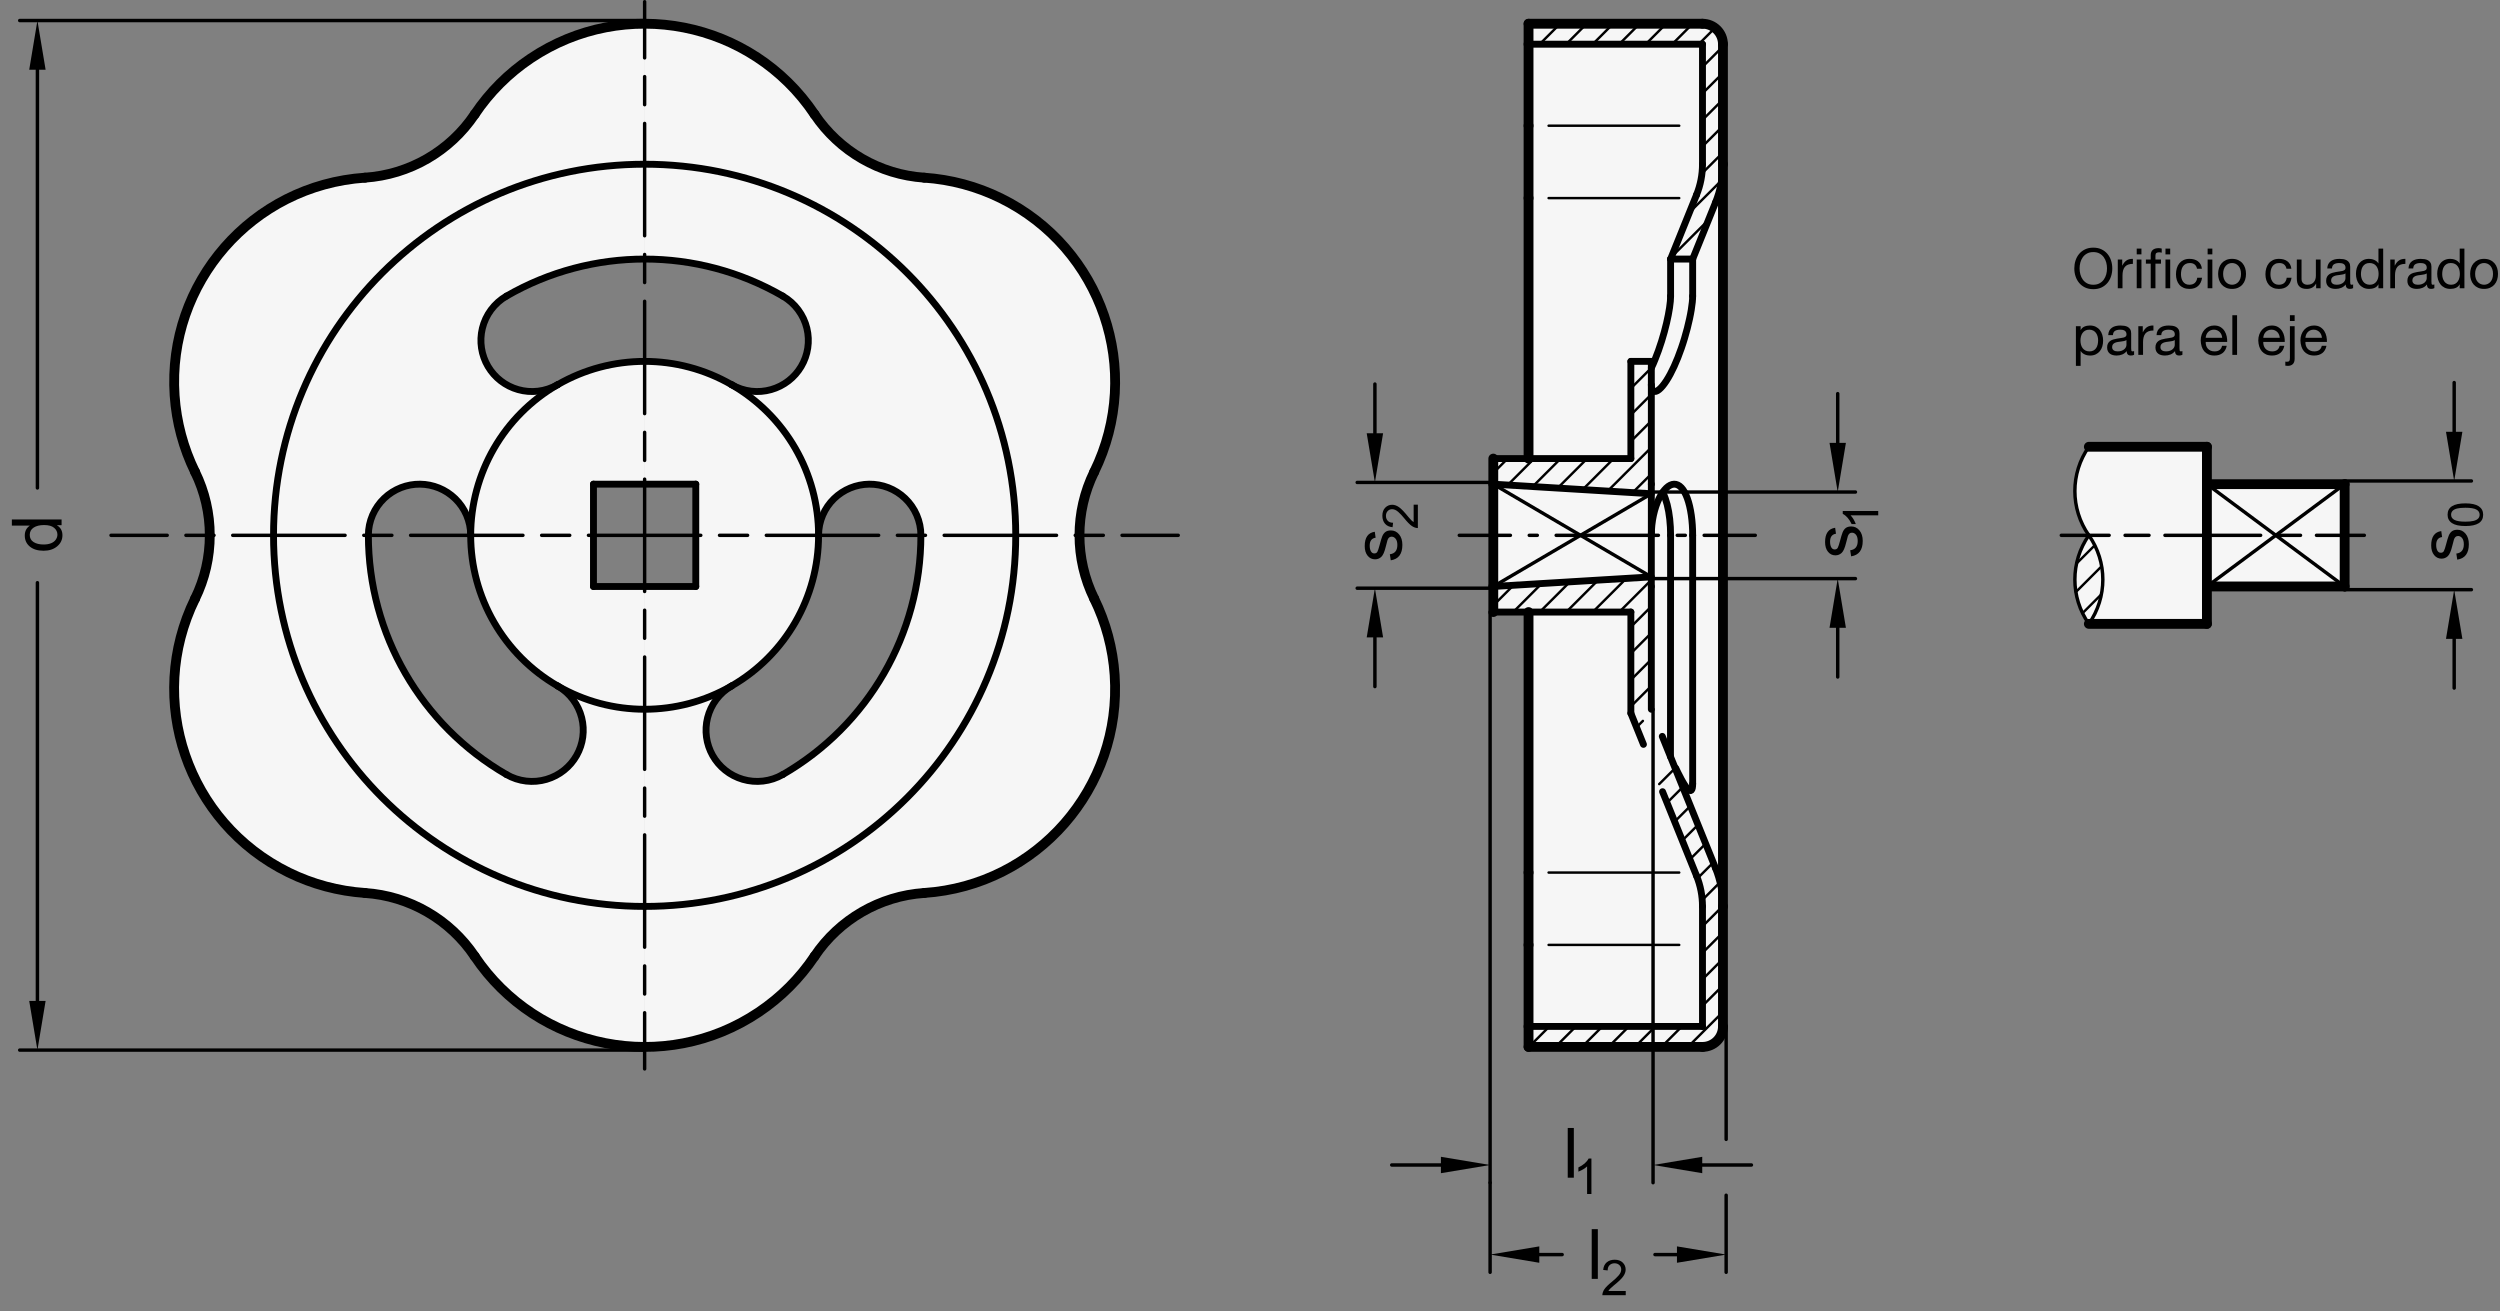 <?xml version="1.0" encoding="utf-8"?>
<!-- Generator: Adobe Illustrator 19.1.0, SVG Export Plug-In . SVG Version: 6.00 Build 0)  -->
<svg version="1.1" xmlns="http://www.w3.org/2000/svg" xmlns:xlink="http://www.w3.org/1999/xlink" x="0px" y="0px"
	 viewBox="0 0 360.157 188.934" enable-background="new 0 0 360.157 188.934" xml:space="preserve">
<rect x="0" y="0" width="360.157" height="188.934" fill="#808080" stroke="none"/>
<g id="MD_x5F_3_x5F_FUELLUNG_x5F_WS">
	<g id="POLYLINE_1_">
		<path fill="#FFFFFF" d="M300.926,64.364c-2.686,3.828-2.686,8.928,0,12.756c-2.686,3.828-2.686,8.928,0,12.756h17.008V84.49
			h19.843V69.75h-19.843v-5.386H300.926z"/>
	</g>
	<g id="LWPOLYLINE_4_">
		<path fill="#FFFFFF" d="M215.129,66.065h5.078V3.419h25.058c1.628,0,2.948,1.32,2.948,2.948v141.612
			c-0.059,1.586-1.361,2.841-2.948,2.842h-25.058V88.175h-5.078V66.065"/>
	</g>
	<g id="LWPOLYLINE_5_">
		<path fill="#FFFFFF" d="M92.867,3.419v33.902c6.986,0,13.849,1.839,19.899,5.332c3.181,1.843,4.521,5.745,3.142,9.153
			c-1.529,3.778-5.83,5.601-9.608,4.073c-4.046-2.472-8.691-3.793-13.433-3.818V69.75h7.37v14.74h-7.37v17.688
			c4.22-0.034,8.368-1.092,12.09-3.082c7.993-4.426,12.958-12.839,12.969-21.976c0-3.969,3.143-7.225,7.11-7.365
			c4.068-0.144,7.482,3.037,7.626,7.105c0.097,14.311-7.5,27.572-19.895,34.727c-3.322,1.918-7.559,0.967-9.743-2.186
			c-2.318-3.346-1.484-7.937,1.862-10.255c-3.703,1.969-7.824,3.022-12.017,3.072v48.603c9.324,0,18.098-4.41,23.66-11.893
			c3.437-6.028,9.698-9.901,16.627-10.284c16.244-1.099,28.522-15.159,27.423-31.403c-0.185-2.731-0.749-5.424-1.677-7.999
			c-4.828-7.865-4.662-17.816,0.426-25.515c4.813-15.554-3.893-32.065-19.447-36.878c-2.186-0.676-4.442-1.096-6.725-1.25
			c-7.109-0.495-13.492-4.535-16.98-10.75c-5.485-7.081-13.891-11.284-22.846-11.424"/>
	</g>
	<g id="LWPOLYLINE_6_">
		<path fill="#FFFFFF" d="M92.867,3.419v33.902c-6.986,0-13.849,1.839-19.899,5.332c-3.527,2.043-4.729,6.557-2.687,10.084
			c1.843,3.181,5.745,4.521,9.153,3.142c4.046-2.472,8.691-3.793,13.433-3.818V69.75h-7.37v14.74h7.37v17.688
			c-4.219-0.043-8.365-1.1-12.09-3.082C72.784,94.669,67.82,86.257,67.809,77.12c0-4.07-3.3-7.37-7.37-7.37
			c-3.969,0-7.225,3.143-7.365,7.11c-0.097,14.311,7.5,27.572,19.895,34.727c3.525,2.035,8.032,0.827,10.068-2.698
			c1.918-3.322,0.967-7.559-2.186-9.743c3.703,1.969,7.824,3.022,12.017,3.072v48.603c-9.324,0-18.098-4.41-23.66-11.893
			c-3.437-6.028-9.698-9.901-16.627-10.284c-2.731-0.185-5.424-0.749-7.999-1.677c-15.318-5.517-23.264-22.408-17.746-37.726
			c4.828-7.865,4.662-17.816-0.426-25.515c-0.676-2.186-1.096-4.442-1.25-6.725c-1.099-16.244,11.178-30.304,27.423-31.403
			c7.109-0.495,13.492-4.535,16.98-10.75C75.045,7.766,83.451,3.563,92.407,3.423"/>
	</g>
</g>
<g id="MD_x5F_3_x5F_FUELLUNG_x5F_GR">
	<g id="LWPOLYLINE_1_">
		<path fill="#F6F6F6" d="M92.867,3.419v33.902c-6.986,0-13.849,1.839-19.899,5.332c-3.527,2.043-4.729,6.557-2.687,10.084
			c1.843,3.181,5.745,4.521,9.153,3.142c4.046-2.472,8.691-3.793,13.433-3.818V69.75h-7.37v14.74h7.37v17.688
			c-4.219-0.043-8.365-1.1-12.09-3.082C72.784,94.669,67.82,86.257,67.809,77.12c0-4.07-3.3-7.37-7.37-7.37
			c-3.969,0-7.225,3.143-7.365,7.11c-0.097,14.311,7.5,27.572,19.895,34.727c3.525,2.035,8.032,0.827,10.068-2.698
			c1.918-3.322,0.967-7.559-2.186-9.743c3.703,1.969,7.824,3.022,12.017,3.072v48.603c-9.324,0-18.098-4.41-23.66-11.893
			c-3.437-6.028-9.698-9.901-16.627-10.284c-2.731-0.185-5.424-0.749-7.999-1.677c-15.318-5.517-23.264-22.408-17.746-37.726
			c4.828-7.865,4.662-17.816-0.426-25.515c-0.676-2.186-1.096-4.442-1.25-6.725c-1.099-16.244,11.178-30.304,27.423-31.403
			c7.109-0.495,13.492-4.535,16.98-10.75C75.045,7.766,83.451,3.563,92.407,3.423"/>
	</g>
	<g id="LWPOLYLINE_2_">
		<path fill="#F6F6F6" d="M92.867,3.419v33.902c6.986,0,13.849,1.839,19.899,5.332c3.181,1.843,4.521,5.745,3.142,9.153
			c-1.529,3.778-5.83,5.601-9.608,4.073c-4.046-2.472-8.691-3.793-13.433-3.818V69.75h7.37v14.74h-7.37v17.688
			c4.22-0.034,8.368-1.092,12.09-3.082c7.993-4.426,12.958-12.839,12.969-21.976c0-3.969,3.143-7.225,7.11-7.365
			c4.068-0.144,7.482,3.037,7.626,7.105c0.097,14.311-7.5,27.572-19.895,34.727c-3.322,1.918-7.559,0.967-9.743-2.186
			c-2.318-3.346-1.484-7.937,1.862-10.255c-3.703,1.969-7.824,3.022-12.017,3.072v48.603c9.324,0,18.098-4.41,23.66-11.893
			c3.437-6.028,9.698-9.901,16.627-10.284c16.244-1.099,28.522-15.159,27.423-31.403c-0.185-2.731-0.749-5.424-1.677-7.999
			c-4.828-7.865-4.662-17.816,0.426-25.515c4.813-15.554-3.893-32.065-19.447-36.878c-2.186-0.676-4.442-1.096-6.725-1.25
			c-7.109-0.495-13.492-4.535-16.98-10.75c-5.485-7.081-13.891-11.284-22.846-11.424"/>
	</g>
	<g id="LWPOLYLINE_3_">
		<path fill="#F6F6F6" d="M215.129,66.065h5.078V3.419h25.058c1.628,0,2.948,1.32,2.948,2.948v141.612
			c-0.059,1.586-1.361,2.841-2.948,2.842h-25.058V88.175h-5.078V66.065"/>
	</g>
	<g id="POLYLINE">
		<path fill="#F6F6F6" d="M300.926,64.364c-2.686,3.828-2.686,8.928,0,12.756c-2.686,3.828-2.686,8.928,0,12.756h17.008V84.49
			h19.843V69.75h-19.843v-5.386H300.926z"/>
	</g>
</g>
<g id="MD_x5F_1_x5F_100">
	<g id="ARC">
		
			<path fill="none" stroke="#000000" stroke-width="1.417" stroke-linecap="round" stroke-linejoin="round" stroke-miterlimit="10" d="
			M68.39,137.771c-3.574-5.324-9.411-8.695-15.809-9.127"/>
	</g>
	<g id="ARC_1_">
		
			<path fill="none" stroke="#000000" stroke-width="1.417" stroke-linecap="round" stroke-linejoin="round" stroke-miterlimit="10" d="
			M133.154,128.643c16.244-1.099,28.522-15.159,27.423-31.403c-0.259-3.821-1.259-7.554-2.945-10.992"/>
	</g>
	<g id="ARC_2_">
		
			<path fill="none" stroke="#000000" stroke-width="1.417" stroke-linecap="round" stroke-linejoin="round" stroke-miterlimit="10" d="
			M157.631,67.992c7.17-14.618,1.133-32.28-13.485-39.45c-3.438-1.686-7.172-2.687-10.992-2.945"/>
	</g>
	<g id="ARC_3_">
		
			<path fill="none" stroke="#000000" stroke-width="1.417" stroke-linecap="round" stroke-linejoin="round" stroke-miterlimit="10" d="
			M117.345,16.469c3.574,5.324,9.411,8.695,15.809,9.127"/>
	</g>
	<g id="ARC_4_">
		
			<path fill="none" stroke="#000000" stroke-width="1.417" stroke-linecap="round" stroke-linejoin="round" stroke-miterlimit="10" d="
			M68.39,137.771c9.074,13.518,27.389,17.121,40.908,8.047c3.179-2.134,5.913-4.867,8.047-8.047"/>
	</g>
	<g id="ARC_5_">
		
			<path fill="none" stroke="#000000" stroke-width="1.417" stroke-linecap="round" stroke-linejoin="round" stroke-miterlimit="10" d="
			M117.345,16.469C108.27,2.951,89.955-0.652,76.437,8.422c-3.179,2.134-5.913,4.867-8.047,8.047"/>
	</g>
	<g id="ARC_6_">
		
			<path fill="none" stroke="#000000" stroke-width="1.417" stroke-linecap="round" stroke-linejoin="round" stroke-miterlimit="10" d="
			M28.104,86.247c2.824-5.757,2.824-12.498,0-18.255"/>
	</g>
	<g id="ARC_7_">
		
			<path fill="none" stroke="#000000" stroke-width="1.417" stroke-linecap="round" stroke-linejoin="round" stroke-miterlimit="10" d="
			M52.581,25.596c6.398-0.433,12.235-3.803,15.809-9.127"/>
	</g>
	<g id="ARC_8_">
		
			<path fill="none" stroke="#000000" stroke-width="1.417" stroke-linecap="round" stroke-linejoin="round" stroke-miterlimit="10" d="
			M28.104,86.247c-7.17,14.618-1.133,32.28,13.485,39.45c3.438,1.686,7.172,2.687,10.992,2.945"/>
	</g>
	<g id="ARC_9_">
		
			<path fill="none" stroke="#000000" stroke-width="1.417" stroke-linecap="round" stroke-linejoin="round" stroke-miterlimit="10" d="
			M52.581,25.596C36.337,26.696,24.059,40.756,25.158,57c0.259,3.821,1.259,7.554,2.945,10.992"/>
	</g>
	<g id="ARC_10_">
		
			<path fill="none" stroke="#000000" stroke-width="1.417" stroke-linecap="round" stroke-linejoin="round" stroke-miterlimit="10" d="
			M157.631,67.992c-2.824,5.757-2.824,12.498,0,18.255"/>
	</g>
	<g id="ARC_11_">
		
			<path fill="none" stroke="#000000" stroke-width="1.417" stroke-linecap="round" stroke-linejoin="round" stroke-miterlimit="10" d="
			M133.154,128.643c-6.398,0.433-12.235,3.803-15.809,9.127"/>
	</g>
	<g id="LINE_8_">
		
			<line fill="none" stroke="#000000" stroke-width="1.417" stroke-linecap="round" stroke-linejoin="round" stroke-miterlimit="10" x1="248.213" y1="23.658" x2="248.213" y2="130.581"/>
	</g>
	<g id="LINE_9_">
		
			<line fill="none" stroke="#000000" stroke-width="1.417" stroke-linecap="round" stroke-linejoin="round" stroke-miterlimit="10" x1="245.265" y1="150.821" x2="220.207" y2="150.821"/>
	</g>
	<g id="LINE_13_">
		
			<line fill="none" stroke="#000000" stroke-width="1.417" stroke-linecap="round" stroke-linejoin="round" stroke-miterlimit="10" x1="220.207" y1="3.419" x2="245.265" y2="3.419"/>
	</g>
	<g id="LINE_18_">
		
			<line fill="none" stroke="#000000" stroke-width="1.417" stroke-linecap="round" stroke-linejoin="round" stroke-miterlimit="10" x1="220.207" y1="147.873" x2="220.207" y2="136.127"/>
	</g>
	<g id="ARC_25_">
		
			<path fill="none" stroke="#000000" stroke-width="1.417" stroke-linecap="round" stroke-linejoin="round" stroke-miterlimit="10" d="
			M245.265,150.821c1.628,0,2.948-1.32,2.948-2.948"/>
	</g>
	<g id="ARC_26_">
		
			<path fill="none" stroke="#000000" stroke-width="1.417" stroke-linecap="round" stroke-linejoin="round" stroke-miterlimit="10" d="
			M248.213,6.367c0-1.628-1.32-2.948-2.948-2.948"/>
	</g>
	<g id="LINE_22_">
		
			<line fill="none" stroke="#000000" stroke-width="1.417" stroke-linecap="round" stroke-linejoin="round" stroke-miterlimit="10" x1="220.207" y1="3.419" x2="220.207" y2="6.367"/>
	</g>
	<g id="LINE_23_">
		
			<line fill="none" stroke="#000000" stroke-width="1.417" stroke-linecap="round" stroke-linejoin="round" stroke-miterlimit="10" x1="248.213" y1="23.658" x2="248.213" y2="6.367"/>
	</g>
	<g id="LINE_25_">
		
			<line fill="none" stroke="#000000" stroke-width="1.417" stroke-linecap="round" stroke-linejoin="round" stroke-miterlimit="10" x1="215.129" y1="88.175" x2="215.129" y2="84.49"/>
	</g>
	<g id="LINE_28_">
		
			<line fill="none" stroke="#000000" stroke-width="1.417" stroke-linecap="round" stroke-linejoin="round" stroke-miterlimit="10" x1="220.207" y1="147.873" x2="220.207" y2="150.821"/>
	</g>
	<g id="LINE_30_">
		
			<line fill="none" stroke="#000000" stroke-width="1.417" stroke-linecap="round" stroke-linejoin="round" stroke-miterlimit="10" x1="248.213" y1="147.873" x2="248.213" y2="130.581"/>
	</g>
	<g id="LINE_33_">
		
			<line fill="none" stroke="#000000" stroke-width="1.417" stroke-linecap="round" stroke-linejoin="round" stroke-miterlimit="10" x1="215.129" y1="69.75" x2="215.129" y2="66.065"/>
	</g>
	<g id="LINE_37_">
		
			<line fill="none" stroke="#000000" stroke-width="1.417" stroke-linecap="round" stroke-linejoin="round" stroke-miterlimit="10" x1="220.207" y1="18.112" x2="220.207" y2="6.367"/>
	</g>
	<g id="LINE_38_">
		
			<line fill="none" stroke="#000000" stroke-width="1.417" stroke-linecap="round" stroke-linejoin="round" stroke-miterlimit="10" x1="215.129" y1="69.75" x2="215.129" y2="84.49"/>
	</g>
	<g id="LINE_40_">
		
			<line fill="none" stroke="#000000" stroke-width="1.417" stroke-linecap="round" stroke-linejoin="round" stroke-miterlimit="10" x1="220.207" y1="136.127" x2="220.207" y2="125.702"/>
	</g>
	<g id="LINE_41_">
		
			<line fill="none" stroke="#000000" stroke-width="1.417" stroke-linecap="round" stroke-linejoin="round" stroke-miterlimit="10" x1="220.207" y1="28.538" x2="220.207" y2="18.112"/>
	</g>
	<g id="LINE_42_">
		
			<line fill="none" stroke="#000000" stroke-width="1.417" stroke-linecap="round" stroke-linejoin="round" stroke-miterlimit="10" x1="220.207" y1="66.065" x2="220.207" y2="28.538"/>
	</g>
	<g id="LINE_43_">
		
			<line fill="none" stroke="#000000" stroke-width="1.417" stroke-linecap="round" stroke-linejoin="round" stroke-miterlimit="10" x1="220.207" y1="125.702" x2="220.207" y2="88.175"/>
	</g>
	<g id="LINE_77_">
		
			<line fill="none" stroke="#000000" stroke-width="1.417" stroke-linecap="round" stroke-linejoin="round" stroke-miterlimit="10" x1="317.934" y1="89.876" x2="300.926" y2="89.876"/>
	</g>
	<g id="LINE_78_">
		
			<line fill="none" stroke="#000000" stroke-width="1.417" stroke-linecap="round" stroke-linejoin="round" stroke-miterlimit="10" x1="317.934" y1="64.364" x2="300.926" y2="64.364"/>
	</g>
	<g id="LINE_79_">
		
			<line fill="none" stroke="#000000" stroke-width="1.417" stroke-linecap="round" stroke-linejoin="round" stroke-miterlimit="10" x1="317.934" y1="89.876" x2="317.934" y2="64.364"/>
	</g>
	<g id="LINE_80_">
		
			<line fill="none" stroke="#000000" stroke-width="1.417" stroke-linecap="round" stroke-linejoin="round" stroke-miterlimit="10" x1="317.934" y1="69.75" x2="337.776" y2="69.75"/>
	</g>
	<g id="LINE_81_">
		
			<line fill="none" stroke="#000000" stroke-width="1.417" stroke-linecap="round" stroke-linejoin="round" stroke-miterlimit="10" x1="317.934" y1="84.49" x2="337.776" y2="84.49"/>
	</g>
	<g id="LINE_82_">
		
			<line fill="none" stroke="#000000" stroke-width="1.417" stroke-linecap="round" stroke-linejoin="round" stroke-miterlimit="10" x1="337.776" y1="69.75" x2="337.776" y2="84.49"/>
	</g>
</g>
<g id="MD_x5F_1_x5F_070">
	<g id="ARC_12_">
		
			<path fill="none" stroke="#000000" stroke-width="0.992" stroke-linecap="round" stroke-linejoin="round" stroke-miterlimit="10" d="
			M112.767,111.586c12.314-7.109,19.899-20.248,19.899-34.466"/>
	</g>
	<g id="SPLINE">
		
			<path fill="none" stroke="#000000" stroke-width="0.992" stroke-linecap="round" stroke-linejoin="round" stroke-miterlimit="10" d="
			M132.666,77.12c0-0.507-0.052-1.004-0.153-1.492c-0.101-0.488-0.254-0.973-0.451-1.429s-0.437-0.887-0.72-1.293
			c-0.141-0.203-0.294-0.399-0.453-0.585c-0.16-0.186-0.327-0.363-0.502-0.53c-0.351-0.335-0.736-0.636-1.143-0.894
			c-0.407-0.258-0.832-0.472-1.274-0.644c-0.442-0.172-0.903-0.302-1.365-0.385c-0.461-0.083-0.926-0.122-1.393-0.117
			c-0.467,0.005-0.936,0.056-1.389,0.148c-0.454,0.093-0.897,0.227-1.33,0.405c-0.433,0.178-0.849,0.397-1.239,0.653
			c-0.39,0.256-0.757,0.549-1.1,0.882c-0.685,0.667-1.239,1.46-1.63,2.371c-0.196,0.456-0.344,0.926-0.445,1.412
			c-0.101,0.486-0.154,0.991-0.154,1.498"/>
	</g>
	<g id="ARC_13_">
		
			<path fill="none" stroke="#000000" stroke-width="0.992" stroke-linecap="round" stroke-linejoin="round" stroke-miterlimit="10" d="
			M117.926,77.12c0-8.952-4.776-17.225-12.529-21.701"/>
	</g>
	<g id="SPLINE_1_">
		
			<path fill="none" stroke="#000000" stroke-width="0.992" stroke-linecap="round" stroke-linejoin="round" stroke-miterlimit="10" d="
			M105.396,55.419c0.439,0.253,0.895,0.457,1.367,0.613s0.965,0.265,1.453,0.323c0.488,0.058,0.974,0.066,1.459,0.027
			c0.485-0.039,0.957-0.125,1.413-0.255c0.456-0.129,0.902-0.303,1.321-0.515c0.419-0.212,0.812-0.461,1.18-0.745
			c0.368-0.285,0.713-0.608,1.019-0.955c0.307-0.347,0.579-0.722,0.817-1.124c0.238-0.402,0.439-0.831,0.596-1.271
			s0.273-0.895,0.345-1.365c0.036-0.235,0.061-0.475,0.074-0.714c0.013-0.239,0.014-0.477,0.004-0.716
			c-0.02-0.477-0.086-0.953-0.202-1.429c-0.116-0.476-0.279-0.939-0.486-1.382c-0.104-0.222-0.219-0.439-0.346-0.651
			s-0.266-0.422-0.415-0.622c-0.298-0.401-0.633-0.767-1.006-1.1c-0.372-0.332-0.785-0.632-1.224-0.885"/>
	</g>
	<g id="ARC_14_">
		
			<path fill="none" stroke="#000000" stroke-width="0.992" stroke-linecap="round" stroke-linejoin="round" stroke-miterlimit="10" d="
			M112.767,42.653c-12.314-7.109-27.485-7.109-39.798,0"/>
	</g>
	<g id="SPLINE_2_">
		
			<path fill="none" stroke="#000000" stroke-width="0.992" stroke-linecap="round" stroke-linejoin="round" stroke-miterlimit="10" d="
			M72.968,42.653c-0.439,0.253-0.844,0.547-1.216,0.878c-0.372,0.332-0.715,0.707-1.012,1.105c-0.297,0.399-0.55,0.822-0.76,1.27
			c-0.105,0.224-0.199,0.454-0.28,0.685c-0.081,0.231-0.15,0.465-0.208,0.7c-0.115,0.471-0.183,0.955-0.203,1.437
			c-0.02,0.482,0.007,0.957,0.079,1.425c0.072,0.468,0.19,0.933,0.349,1.375s0.357,0.863,0.595,1.265s0.516,0.782,0.823,1.129
			s0.645,0.663,1.015,0.949c0.37,0.286,0.769,0.536,1.185,0.746s0.854,0.381,1.314,0.511c0.921,0.26,1.884,0.343,2.869,0.226
			c0.492-0.058,0.974-0.165,1.445-0.321c0.471-0.155,0.935-0.362,1.374-0.616"/>
	</g>
	<g id="ARC_15_">
		
			<path fill="none" stroke="#000000" stroke-width="0.992" stroke-linecap="round" stroke-linejoin="round" stroke-miterlimit="10" d="
			M80.338,55.419c-7.753,4.476-12.529,12.749-12.529,21.701"/>
	</g>
	<g id="SPLINE_3_">
		
			<path fill="none" stroke="#000000" stroke-width="0.992" stroke-linecap="round" stroke-linejoin="round" stroke-miterlimit="10" d="
			M67.809,77.12c0-0.507-0.052-1.003-0.152-1.49c-0.101-0.487-0.253-0.968-0.447-1.42c-0.194-0.451-0.43-0.877-0.706-1.277
			c-0.277-0.401-0.587-0.766-0.927-1.097c-0.34-0.33-0.714-0.629-1.107-0.886c-0.393-0.257-0.805-0.473-1.236-0.649
			s-0.883-0.313-1.337-0.405c-0.454-0.092-0.915-0.141-1.381-0.145c-0.467-0.005-0.939,0.035-1.399,0.119s-0.911,0.211-1.355,0.384
			c-0.222,0.086-0.442,0.185-0.655,0.293c-0.213,0.108-0.42,0.226-0.622,0.354c-0.403,0.256-0.782,0.552-1.137,0.89
			c-0.354,0.338-0.674,0.711-0.954,1.112c-0.14,0.201-0.271,0.409-0.391,0.625c-0.121,0.216-0.232,0.441-0.331,0.671
			c-0.198,0.459-0.348,0.932-0.45,1.421s-0.155,0.995-0.155,1.502"/>
	</g>
	<g id="ARC_16_">
		
			<path fill="none" stroke="#000000" stroke-width="0.992" stroke-linecap="round" stroke-linejoin="round" stroke-miterlimit="10" d="
			M53.069,77.12c0,14.219,7.586,27.357,19.899,34.466"/>
	</g>
	<g id="SPLINE_4_">
		
			<path fill="none" stroke="#000000" stroke-width="0.992" stroke-linecap="round" stroke-linejoin="round" stroke-miterlimit="10" d="
			M72.968,111.586c0.439,0.253,0.895,0.457,1.369,0.614c0.473,0.157,0.97,0.266,1.463,0.324c0.494,0.058,0.987,0.065,1.479,0.023
			c0.246-0.021,0.493-0.055,0.734-0.1c0.241-0.045,0.478-0.102,0.71-0.17c0.465-0.136,0.918-0.319,1.346-0.543
			c0.427-0.223,0.825-0.484,1.195-0.781c0.37-0.297,0.713-0.632,1.016-0.989c0.303-0.358,0.569-0.741,0.798-1.148
			s0.42-0.838,0.566-1.277c0.147-0.439,0.252-0.89,0.314-1.354c0.062-0.464,0.08-0.934,0.054-1.399
			c-0.026-0.466-0.097-0.93-0.214-1.394c-0.235-0.927-0.645-1.803-1.238-2.597c-0.297-0.397-0.63-0.761-1-1.091
			c-0.37-0.33-0.781-0.629-1.221-0.882"/>
	</g>
	<g id="ARC_17_">
		
			<path fill="none" stroke="#000000" stroke-width="0.992" stroke-linecap="round" stroke-linejoin="round" stroke-miterlimit="10" d="
			M80.338,98.821c7.753,4.476,17.305,4.476,25.058,0"/>
	</g>
	<g id="SPLINE_5_">
		
			<path fill="none" stroke="#000000" stroke-width="0.992" stroke-linecap="round" stroke-linejoin="round" stroke-miterlimit="10" d="
			M105.396,98.821c-0.439,0.253-0.843,0.546-1.215,0.877s-0.712,0.703-1.006,1.097c-0.294,0.394-0.544,0.81-0.753,1.25
			c-0.209,0.44-0.37,0.892-0.486,1.351s-0.188,0.933-0.214,1.401s-0.007,0.934,0.055,1.395s0.17,0.921,0.318,1.36
			c0.148,0.439,0.336,0.862,0.565,1.269c0.229,0.407,0.5,0.796,0.802,1.152c0.302,0.356,0.638,0.684,1.01,0.981
			c0.186,0.149,0.381,0.29,0.581,0.421c0.2,0.131,0.406,0.251,0.618,0.362c0.423,0.221,0.869,0.402,1.339,0.539
			c0.47,0.138,0.953,0.228,1.44,0.27c0.244,0.021,0.489,0.03,0.737,0.026c0.247-0.004,0.498-0.02,0.746-0.049
			c0.496-0.058,0.981-0.165,1.455-0.321c0.474-0.156,0.939-0.364,1.378-0.617"/>
	</g>
	<g id="ARC_18_">
		
			<path fill="none" stroke="#000000" stroke-width="0.992" stroke-linecap="round" stroke-linejoin="round" stroke-miterlimit="10" d="
			M67.809,77.12c0,8.952,4.776,17.225,12.529,21.701"/>
	</g>
	<g id="ARC_19_">
		
			<path fill="none" stroke="#000000" stroke-width="0.992" stroke-linecap="round" stroke-linejoin="round" stroke-miterlimit="10" d="
			M105.396,55.419c-7.753-4.476-17.305-4.476-25.058,0"/>
	</g>
	<g id="LINE">
		
			<line fill="none" stroke="#000000" stroke-width="0.992" stroke-linecap="round" stroke-linejoin="round" stroke-miterlimit="10" x1="85.497" y1="69.75" x2="85.497" y2="84.49"/>
	</g>
	<g id="LINE_1_">
		
			<line fill="none" stroke="#000000" stroke-width="0.992" stroke-linecap="round" stroke-linejoin="round" stroke-miterlimit="10" x1="85.497" y1="84.49" x2="100.237" y2="84.49"/>
	</g>
	<g id="LINE_2_">
		
			<line fill="none" stroke="#000000" stroke-width="0.992" stroke-linecap="round" stroke-linejoin="round" stroke-miterlimit="10" x1="100.237" y1="84.49" x2="100.237" y2="69.75"/>
	</g>
	<g id="LINE_3_">
		
			<line fill="none" stroke="#000000" stroke-width="0.992" stroke-linecap="round" stroke-linejoin="round" stroke-miterlimit="10" x1="100.237" y1="69.75" x2="85.497" y2="69.75"/>
	</g>
	<g id="ARC_20_">
		
			<path fill="none" stroke="#000000" stroke-width="0.992" stroke-linecap="round" stroke-linejoin="round" stroke-miterlimit="10" d="
			M105.396,98.821c7.753-4.476,12.529-12.749,12.529-21.701"/>
	</g>
	<g id="CIRCLE">
		
			<path fill="none" stroke="#000000" stroke-width="0.992" stroke-linecap="round" stroke-linejoin="round" stroke-miterlimit="10" d="
			M39.406,77.12c0-29.526,23.936-53.462,53.462-53.462s53.462,23.936,53.462,53.462s-23.936,53.462-53.462,53.462
			S39.406,106.646,39.406,77.12L39.406,77.12z"/>
	</g>
	<g id="LINE_4_">
		
			<line fill="none" stroke="#000000" stroke-width="0.992" stroke-linecap="round" stroke-linejoin="round" stroke-miterlimit="10" x1="247.14" y1="125.06" x2="239.474" y2="106.085"/>
	</g>
	<g id="SPLINE_6_">
		
			<path fill="none" stroke="#000000" stroke-width="0.992" stroke-linecap="round" stroke-linejoin="round" stroke-miterlimit="10" d="
			M241.418,110.673c0.102,0.218,0.203,0.429,0.301,0.629c0.174,0.356,0.343,0.684,0.505,0.981c0.081,0.149,0.161,0.29,0.238,0.421
			s0.151,0.251,0.222,0.362c0.143,0.221,0.276,0.402,0.398,0.539c0.122,0.138,0.232,0.228,0.326,0.27
			c0.047,0.021,0.091,0.03,0.132,0.026c0.04-0.004,0.078-0.02,0.111-0.049c0.066-0.058,0.116-0.165,0.149-0.321
			c0.034-0.156,0.051-0.364,0.051-0.617"/>
	</g>
	<g id="LINE_5_">
		
			<line fill="none" stroke="#000000" stroke-width="0.992" stroke-linecap="round" stroke-linejoin="round" stroke-miterlimit="10" x1="243.851" y1="112.916" x2="243.85" y2="77.12"/>
	</g>
	<g id="SPLINE_7_">
		
			<path fill="none" stroke="#000000" stroke-width="0.992" stroke-linecap="round" stroke-linejoin="round" stroke-miterlimit="10" d="
			M243.85,77.12c0-0.507-0.017-1.004-0.05-1.492c-0.033-0.488-0.084-0.973-0.15-1.429c-0.066-0.456-0.146-0.887-0.242-1.293
			c-0.048-0.203-0.1-0.399-0.154-0.585s-0.112-0.363-0.173-0.53c-0.121-0.335-0.256-0.636-0.4-0.894s-0.297-0.472-0.459-0.644
			c-0.162-0.172-0.334-0.302-0.509-0.385c-0.175-0.083-0.355-0.122-0.539-0.117c-0.185,0.005-0.373,0.056-0.56,0.148
			c-0.187,0.093-0.374,0.227-0.56,0.405c-0.186,0.178-0.37,0.397-0.546,0.653c-0.176,0.256-0.345,0.549-0.507,0.882
			c-0.323,0.667-0.598,1.46-0.797,2.371c-0.099,0.456-0.176,0.926-0.228,1.412s-0.08,0.991-0.08,1.498"/>
	</g>
	<g id="SPLINE_8_">
		
			<path fill="none" stroke="#000000" stroke-width="0.992" stroke-linecap="round" stroke-linejoin="round" stroke-miterlimit="10" d="
			M237.895,55.419c0,0.253,0.027,0.457,0.079,0.613c0.052,0.156,0.131,0.265,0.229,0.323s0.217,0.066,0.352,0.027
			c0.136-0.039,0.286-0.125,0.446-0.255c0.16-0.129,0.333-0.303,0.51-0.515c0.177-0.212,0.359-0.461,0.545-0.745
			c0.186-0.285,0.376-0.608,0.563-0.955s0.373-0.722,0.557-1.124c0.184-0.402,0.367-0.831,0.541-1.271
			c0.174-0.44,0.343-0.895,0.505-1.365c0.081-0.235,0.161-0.475,0.238-0.714c0.077-0.239,0.151-0.477,0.222-0.716
			c0.143-0.477,0.276-0.953,0.398-1.429c0.122-0.476,0.232-0.939,0.326-1.382c0.047-0.222,0.091-0.439,0.132-0.651
			c0.04-0.212,0.078-0.422,0.111-0.622c0.066-0.401,0.116-0.767,0.149-1.1c0.034-0.332,0.051-0.632,0.051-0.885"/>
	</g>
	<g id="LINE_6_">
		
			<line fill="none" stroke="#000000" stroke-width="0.992" stroke-linecap="round" stroke-linejoin="round" stroke-miterlimit="10" x1="243.85" y1="42.653" x2="243.85" y2="37.321"/>
	</g>
	<g id="LINE_7_">
		
			<line fill="none" stroke="#000000" stroke-width="0.992" stroke-linecap="round" stroke-linejoin="round" stroke-miterlimit="10" x1="243.85" y1="37.321" x2="247.14" y2="29.18"/>
	</g>
	<g id="ARC_21_">
		
			<path fill="none" stroke="#000000" stroke-width="0.992" stroke-linecap="round" stroke-linejoin="round" stroke-miterlimit="10" d="
			M247.14,29.18c0.709-1.755,1.073-3.629,1.073-5.522"/>
	</g>
	<g id="ARC_22_">
		
			<path fill="none" stroke="#000000" stroke-width="0.992" stroke-linecap="round" stroke-linejoin="round" stroke-miterlimit="10" d="
			M248.213,130.581c0-1.892-0.364-3.767-1.073-5.522"/>
	</g>
	<g id="LINE_10_">
		
			<line fill="none" stroke="#000000" stroke-width="0.992" stroke-linecap="round" stroke-linejoin="round" stroke-miterlimit="10" x1="234.947" y1="52.062" x2="237.895" y2="52.062"/>
	</g>
	<g id="LINE_11_">
		
			<line fill="none" stroke="#000000" stroke-width="0.992" stroke-linecap="round" stroke-linejoin="round" stroke-miterlimit="10" x1="240.671" y1="42.653" x2="240.671" y2="37.321"/>
	</g>
	<g id="LINE_12_">
		
			<line fill="none" stroke="#000000" stroke-width="0.992" stroke-linecap="round" stroke-linejoin="round" stroke-miterlimit="10" x1="243.85" y1="37.321" x2="240.671" y2="37.321"/>
	</g>
	<g id="SPLINE_9_">
		
			<path fill="none" stroke="#000000" stroke-width="0.992" stroke-linecap="round" stroke-linejoin="round" stroke-miterlimit="10" d="
			M237.895,53.004c0.004-0.008,0.008-0.017,0.013-0.025c0.178-0.352,0.351-0.766,0.52-1.187c0.169-0.421,0.334-0.849,0.493-1.29
			c0.158-0.441,0.31-0.895,0.453-1.352c0.137-0.439,0.266-0.88,0.386-1.318c0.12-0.437,0.23-0.871,0.329-1.293
			c0.093-0.397,0.176-0.784,0.248-1.155c0.072-0.37,0.133-0.723,0.184-1.055c0.051-0.335,0.09-0.648,0.113-0.924
			c0.023-0.276,0.031-0.514,0.038-0.752"/>
	</g>
	<g id="SPLINE_10_">
		
			<path fill="none" stroke="#000000" stroke-width="0.992" stroke-linecap="round" stroke-linejoin="round" stroke-miterlimit="10" d="
			M240.671,77.12c-0.006-0.398-0.013-0.797-0.032-1.189c-0.02-0.393-0.052-0.78-0.094-1.155c-0.042-0.375-0.094-0.739-0.155-1.087
			c-0.061-0.349-0.132-0.682-0.212-0.992c-0.081-0.316-0.173-0.609-0.269-0.887c-0.097-0.278-0.199-0.543-0.317-0.744
			c-0.023-0.039-0.046-0.075-0.069-0.112"/>
	</g>
	<g id="LINE_14_">
		
			<line fill="none" stroke="#000000" stroke-width="0.992" stroke-linecap="round" stroke-linejoin="round" stroke-miterlimit="10" x1="240.652" y1="109.001" x2="240.671" y2="77.12"/>
	</g>
	<g id="LINE_15_">
		
			<line fill="none" stroke="#000000" stroke-width="0.992" stroke-linecap="round" stroke-linejoin="round" stroke-miterlimit="10" x1="244.406" y1="126.164" x2="239.513" y2="114.053"/>
	</g>
	<g id="LINE_16_">
		
			<line fill="none" stroke="#000000" stroke-width="0.992" stroke-linecap="round" stroke-linejoin="round" stroke-miterlimit="10" x1="236.759" y1="107.236" x2="234.947" y2="102.751"/>
	</g>
	<g id="LINE_17_">
		
			<line fill="none" stroke="#000000" stroke-width="0.992" stroke-linecap="round" stroke-linejoin="round" stroke-miterlimit="10" x1="240.671" y1="37.321" x2="244.406" y2="28.075"/>
	</g>
	<g id="ARC_23_">
		
			<path fill="none" stroke="#000000" stroke-width="0.992" stroke-linecap="round" stroke-linejoin="round" stroke-miterlimit="10" d="
			M244.406,28.075c0.567-1.404,0.859-2.903,0.859-4.417"/>
	</g>
	<g id="ARC_24_">
		
			<path fill="none" stroke="#000000" stroke-width="0.992" stroke-linecap="round" stroke-linejoin="round" stroke-miterlimit="10" d="
			M245.265,130.581c0-1.514-0.292-3.014-0.859-4.417"/>
	</g>
	<g id="LINE_19_">
		
			<line fill="none" stroke="#000000" stroke-width="0.992" stroke-linecap="round" stroke-linejoin="round" stroke-miterlimit="10" x1="245.265" y1="147.873" x2="220.207" y2="147.873"/>
	</g>
	<g id="LINE_20_">
		
			<line fill="none" stroke="#000000" stroke-width="0.992" stroke-linecap="round" stroke-linejoin="round" stroke-miterlimit="10" x1="220.207" y1="6.367" x2="245.265" y2="6.367"/>
	</g>
	<g id="LINE_21_">
		
			<line fill="none" stroke="#000000" stroke-width="0.992" stroke-linecap="round" stroke-linejoin="round" stroke-miterlimit="10" x1="245.265" y1="23.658" x2="245.265" y2="6.367"/>
	</g>
	<g id="LINE_24_">
		
			<line fill="none" stroke="#000000" stroke-width="0.992" stroke-linecap="round" stroke-linejoin="round" stroke-miterlimit="10" x1="245.265" y1="147.873" x2="245.265" y2="130.581"/>
	</g>
	<g id="LINE_26_">
		
			<line fill="none" stroke="#000000" stroke-width="0.992" stroke-linecap="round" stroke-linejoin="round" stroke-miterlimit="10" x1="234.947" y1="88.175" x2="215.129" y2="88.175"/>
	</g>
	<g id="LINE_27_">
		
			<line fill="none" stroke="#000000" stroke-width="0.992" stroke-linecap="round" stroke-linejoin="round" stroke-miterlimit="10" x1="215.129" y1="84.49" x2="237.895" y2="83.108"/>
	</g>
	<g id="LINE_29_">
		
			<line fill="none" stroke="#000000" stroke-width="0.992" stroke-linecap="round" stroke-linejoin="round" stroke-miterlimit="10" x1="237.895" y1="102.178" x2="237.895" y2="84.49"/>
	</g>
	<g id="LINE_31_">
		
			<line fill="none" stroke="#000000" stroke-width="0.992" stroke-linecap="round" stroke-linejoin="round" stroke-miterlimit="10" x1="234.947" y1="102.751" x2="234.947" y2="88.175"/>
	</g>
	<g id="LINE_32_">
		
			<line fill="none" stroke="#000000" stroke-width="0.992" stroke-linecap="round" stroke-linejoin="round" stroke-miterlimit="10" x1="215.129" y1="66.065" x2="234.947" y2="66.065"/>
	</g>
	<g id="LINE_34_">
		
			<line fill="none" stroke="#000000" stroke-width="0.992" stroke-linecap="round" stroke-linejoin="round" stroke-miterlimit="10" x1="237.895" y1="71.132" x2="215.129" y2="69.75"/>
	</g>
	<g id="LINE_35_">
		
			<line fill="none" stroke="#000000" stroke-width="0.992" stroke-linecap="round" stroke-linejoin="round" stroke-miterlimit="10" x1="237.895" y1="69.75" x2="237.895" y2="52.062"/>
	</g>
	<g id="LINE_36_">
		
			<line fill="none" stroke="#000000" stroke-width="0.992" stroke-linecap="round" stroke-linejoin="round" stroke-miterlimit="10" x1="234.947" y1="66.065" x2="234.947" y2="52.062"/>
	</g>
	<g id="LINE_39_">
		
			<line fill="none" stroke="#000000" stroke-width="0.992" stroke-linecap="round" stroke-linejoin="round" stroke-miterlimit="10" x1="237.895" y1="84.49" x2="237.895" y2="69.75"/>
	</g>
</g>
<g id="MD_x5F_2_x5F_SCHRAFFUR">
	<g id="HATCH">
		<path fill-rule="evenodd" clip-rule="evenodd" fill="none" d="M237.895,52.062h-2.948v14.003h-19.818v3.685l22.766,1.382V52.062
			L237.895,52.062z M237.895,83.108l-22.766,1.382v3.685h19.818v14.576l0.906,2.242l2.042-2.815l3.11,7.698l-2.334,2.2l5.735,14.089
			c0.567,1.404,0.859,2.903,0.859,4.417v17.291h-25.058v2.948h25.058c1.628,0,2.948-1.32,2.948-2.948v-17.291
			c0-1.892-0.364-3.767-1.073-5.522l-9.245-22.882V83.108L237.895,83.108z"/>
		
			<path fill="none" stroke="#000000" stroke-width="0.354" stroke-linecap="round" stroke-linejoin="round" stroke-miterlimit="10" d="
			M215.129,68.129l2.064-2.064 M217.201,69.875l3.811-3.811 M234.947,52.129l0.068-0.068 M220.801,70.094l4.029-4.029
			 M224.401,70.312l4.248-4.248 M228.001,70.531l4.466-4.466 M234.947,55.948L237.895,53 M234.947,59.766l2.948-2.948
			 M234.947,63.585l2.948-2.948 M215.129,87.221l2.908-2.908 M231.6,70.75l6.295-6.295 M217.993,88.175l4.108-4.108 M235.2,70.968
			l2.695-2.695 M221.812,88.175l4.355-4.355 M225.63,88.175l4.602-4.602 M229.449,88.175l4.849-4.849 M233.267,88.175l4.628-4.628
			 M234.947,90.313l2.948-2.948 M234.947,94.132l2.948-2.948 M234.947,97.95l2.948-2.948 M234.947,101.768l2.948-2.948
			 M235.763,104.771l0.916-0.916 M239.031,112.958l2.293-2.293 M240.135,115.672l2.287-2.287 M241.24,118.386l2.281-2.281
			 M242.345,121.099l2.276-2.276 M243.449,123.813l2.27-2.27 M220.26,150.821l2.948-2.948 M244.523,126.558l2.295-2.295
			 M224.079,150.821l2.948-2.948 M245.182,129.717l2.575-2.575 M227.897,150.821l2.948-2.948 M245.265,133.452l2.941-2.941
			 M231.715,150.821l2.948-2.948 M235.534,150.821l2.948-2.948 M239.352,150.821l2.948-2.948 M245.265,137.271l2.948-2.948
			 M245.265,141.089l2.948-2.948 M245.265,144.907l2.948-2.948 M243.17,150.821l5.043-5.043"/>
	</g>
	<g id="HATCH_1_">
		<polygon fill-rule="evenodd" clip-rule="evenodd" fill="none" points="248.213,6.367 245.265,3.419 220.207,3.419 220.207,6.367 
			245.265,6.367 245.265,23.658 244.406,28.075 240.671,37.321 243.85,37.321 247.14,29.18 248.213,23.658 		"/>
		
			<path fill="none" stroke="#000000" stroke-width="0.354" stroke-linecap="round" stroke-linejoin="round" stroke-miterlimit="10" d="
			M220.207,4.151l0.732-0.732 M221.809,6.367l2.948-2.948 M225.627,6.367l2.948-2.948 M229.446,6.367l2.948-2.948 M233.264,6.367
			l2.948-2.948 M237.082,6.367l2.948-2.948 M240.901,6.367l2.948-2.948 M244.719,6.367l2.287-2.287 M245.265,9.639l2.948-2.948
			 M245.265,13.458l2.948-2.948 M245.265,17.276l2.948-2.948 M245.265,21.095l2.948-2.948 M245.131,25.047l3.082-3.082
			 M243.38,30.617l4.607-4.607 M240.791,37.024l5.335-5.335"/>
	</g>
	<g id="LINE_83_">
		
			<line fill="none" stroke="#000000" stroke-width="0.354" stroke-linecap="round" stroke-linejoin="round" stroke-miterlimit="10" x1="299.056" y1="85.287" x2="302.772" y2="81.571"/>
	</g>
	<g id="LINE_84_">
		
			<line fill="none" stroke="#000000" stroke-width="0.354" stroke-linecap="round" stroke-linejoin="round" stroke-miterlimit="10" x1="299.156" y1="81.179" x2="301.78" y2="78.555"/>
	</g>
	<g id="LINE_85_">
		
			<line fill="none" stroke="#000000" stroke-width="0.354" stroke-linecap="round" stroke-linejoin="round" stroke-miterlimit="10" x1="300.019" y1="88.333" x2="302.737" y2="85.615"/>
	</g>
</g>
<g id="MD_x5F_1_x5F_025">
	<g id="LINE_44_">
		
			<line fill="none" stroke="#000000" stroke-width="0.354" stroke-linecap="round" stroke-linejoin="round" stroke-miterlimit="10" x1="241.916" y1="18.112" x2="223.095" y2="18.112"/>
	</g>
	<g id="LINE_45_">
		
			<line fill="none" stroke="#000000" stroke-width="0.354" stroke-linecap="round" stroke-linejoin="round" stroke-miterlimit="10" x1="241.916" y1="125.702" x2="223.095" y2="125.702"/>
	</g>
	<g id="LINE_46_">
		
			<line fill="none" stroke="#000000" stroke-width="0.354" stroke-linecap="round" stroke-linejoin="round" stroke-miterlimit="10" x1="241.916" y1="28.538" x2="223.095" y2="28.538"/>
	</g>
	<g id="LINE_67_">
		
			<line fill="none" stroke="#000000" stroke-width="0.354" stroke-linecap="round" stroke-linejoin="round" stroke-miterlimit="10" x1="241.916" y1="136.127" x2="223.095" y2="136.127"/>
	</g>
</g>
<g id="MD_x5F_2_x5F_MITTELLINIE">
	<g id="LINE_47_">
		<path d="M169.739,77.368h-8.093c-0.137,0-0.248-0.111-0.248-0.248s0.111-0.248,0.248-0.248h8.093c0.137,0,0.248,0.111,0.248,0.248
			S169.876,77.368,169.739,77.368z M158.949,77.368h-4.046c-0.137,0-0.248-0.111-0.248-0.248s0.111-0.248,0.248-0.248h4.046
			c0.137,0,0.248,0.111,0.248,0.248S159.086,77.368,158.949,77.368z M152.207,77.368h-16.184c-0.137,0-0.248-0.111-0.248-0.248
			s0.111-0.248,0.248-0.248h16.184c0.137,0,0.248,0.111,0.248,0.248S152.344,77.368,152.207,77.368z M133.326,77.368h-4.046
			c-0.137,0-0.248-0.111-0.248-0.248s0.111-0.248,0.248-0.248h4.046c0.137,0,0.248,0.111,0.248,0.248S133.463,77.368,133.326,77.368
			z M126.583,77.368h-16.184c-0.137,0-0.248-0.111-0.248-0.248s0.111-0.248,0.248-0.248h16.184c0.137,0,0.248,0.111,0.248,0.248
			S126.72,77.368,126.583,77.368z M107.702,77.368h-4.046c-0.137,0-0.248-0.111-0.248-0.248s0.111-0.248,0.248-0.248h4.046
			c0.137,0,0.248,0.111,0.248,0.248S107.839,77.368,107.702,77.368z M100.959,77.368h-8.092c-0.137,0-0.248-0.111-0.248-0.248
			s0.111-0.248,0.248-0.248h8.092c0.137,0,0.248,0.111,0.248,0.248S101.096,77.368,100.959,77.368z"/>
	</g>
	<g id="LINE_48_">
		<path d="M92.867,77.368c-0.137,0-0.248-0.111-0.248-0.248v-8.092c0-0.137,0.111-0.248,0.248-0.248s0.248,0.111,0.248,0.248v8.092
			C93.115,77.257,93.004,77.368,92.867,77.368z M92.867,66.579c-0.137,0-0.248-0.111-0.248-0.248v-4.046
			c0-0.137,0.111-0.248,0.248-0.248s0.248,0.111,0.248,0.248v4.046C93.115,66.468,93.004,66.579,92.867,66.579z M92.867,59.836
			c-0.137,0-0.248-0.111-0.248-0.248V43.404c0-0.137,0.111-0.248,0.248-0.248s0.248,0.111,0.248,0.248v16.184
			C93.115,59.725,93.004,59.836,92.867,59.836z M92.867,40.955c-0.137,0-0.248-0.111-0.248-0.248v-4.046
			c0-0.137,0.111-0.248,0.248-0.248s0.248,0.111,0.248,0.248v4.046C93.115,40.844,93.004,40.955,92.867,40.955z M92.867,34.212
			c-0.137,0-0.248-0.111-0.248-0.248V17.78c0-0.137,0.111-0.248,0.248-0.248s0.248,0.111,0.248,0.248v16.184
			C93.115,34.101,93.004,34.212,92.867,34.212z M92.867,15.332c-0.137,0-0.248-0.111-0.248-0.248v-4.046
			c0-0.137,0.111-0.248,0.248-0.248s0.248,0.111,0.248,0.248v4.046C93.115,15.221,93.004,15.332,92.867,15.332z M92.867,8.588
			c-0.137,0-0.248-0.111-0.248-0.248V0.248C92.619,0.111,92.73,0,92.867,0s0.248,0.111,0.248,0.248V8.34
			C93.115,8.477,93.004,8.588,92.867,8.588z"/>
	</g>
	<g id="LINE_49_">
		<path d="M252.871,77.368h-7.366c-0.137,0-0.248-0.111-0.248-0.248s0.111-0.248,0.248-0.248h7.366c0.137,0,0.248,0.111,0.248,0.248
			S253.007,77.368,252.871,77.368z M242.792,77.368h-1.163c-0.137,0-0.248-0.111-0.248-0.248s0.111-0.248,0.248-0.248h1.163
			c0.137,0,0.248,0.111,0.248,0.248S242.928,77.368,242.792,77.368z M238.915,77.368h-14.73c-0.137,0-0.248-0.111-0.248-0.248
			s0.111-0.248,0.248-0.248h14.73c0.137,0,0.248,0.111,0.248,0.248S239.051,77.368,238.915,77.368z M221.471,77.368h-1.163
			c-0.137,0-0.248-0.111-0.248-0.248s0.111-0.248,0.248-0.248h1.163c0.137,0,0.248,0.111,0.248,0.248S221.608,77.368,221.471,77.368
			z M217.594,77.368h-7.365c-0.137,0-0.248-0.111-0.248-0.248s0.111-0.248,0.248-0.248h7.365c0.137,0,0.248,0.111,0.248,0.248
			S217.731,77.368,217.594,77.368z"/>
	</g>
	<g id="LINE_68_">
		<path d="M92.867,154.239c-0.137,0-0.248-0.111-0.248-0.248v-8.092c0-0.137,0.111-0.248,0.248-0.248s0.248,0.111,0.248,0.248v8.092
			C93.115,154.128,93.004,154.239,92.867,154.239z M92.867,143.45c-0.137,0-0.248-0.111-0.248-0.248v-4.046
			c0-0.137,0.111-0.248,0.248-0.248s0.248,0.111,0.248,0.248v4.046C93.115,143.339,93.004,143.45,92.867,143.45z M92.867,136.707
			c-0.137,0-0.248-0.111-0.248-0.248v-16.184c0-0.137,0.111-0.248,0.248-0.248s0.248,0.111,0.248,0.248v16.184
			C93.115,136.596,93.004,136.707,92.867,136.707z M92.867,117.826c-0.137,0-0.248-0.111-0.248-0.248v-4.046
			c0-0.137,0.111-0.248,0.248-0.248s0.248,0.111,0.248,0.248v4.046C93.115,117.715,93.004,117.826,92.867,117.826z M92.867,111.083
			c-0.137,0-0.248-0.111-0.248-0.248V94.651c0-0.137,0.111-0.248,0.248-0.248s0.248,0.111,0.248,0.248v16.184
			C93.115,110.972,93.004,111.083,92.867,111.083z M92.867,92.203c-0.137,0-0.248-0.111-0.248-0.248v-4.046
			c0-0.137,0.111-0.248,0.248-0.248s0.248,0.111,0.248,0.248v4.046C93.115,92.092,93.004,92.203,92.867,92.203z M92.867,85.459
			c-0.137,0-0.248-0.111-0.248-0.248V77.12c0-0.137,0.111-0.248,0.248-0.248s0.248,0.111,0.248,0.248v8.092
			C93.115,85.349,93.004,85.459,92.867,85.459z"/>
	</g>
	<g id="LINE_69_">
		<path d="M92.867,77.368h-8.092c-0.137,0-0.248-0.111-0.248-0.248s0.111-0.248,0.248-0.248h8.092c0.137,0,0.248,0.111,0.248,0.248
			S93.004,77.368,92.867,77.368z M82.078,77.368h-4.046c-0.137,0-0.248-0.111-0.248-0.248s0.111-0.248,0.248-0.248h4.046
			c0.137,0,0.248,0.111,0.248,0.248S82.215,77.368,82.078,77.368z M75.335,77.368H59.152c-0.137,0-0.248-0.111-0.248-0.248
			s0.111-0.248,0.248-0.248h16.184c0.137,0,0.248,0.111,0.248,0.248S75.473,77.368,75.335,77.368z M56.455,77.368h-4.046
			c-0.137,0-0.248-0.111-0.248-0.248s0.111-0.248,0.248-0.248h4.046c0.137,0,0.248,0.111,0.248,0.248S56.592,77.368,56.455,77.368z
			 M49.711,77.368H33.528c-0.137,0-0.248-0.111-0.248-0.248s0.111-0.248,0.248-0.248h16.184c0.137,0,0.248,0.111,0.248,0.248
			S49.849,77.368,49.711,77.368z M30.831,77.368h-4.046c-0.137,0-0.248-0.111-0.248-0.248s0.111-0.248,0.248-0.248h4.046
			c0.137,0,0.248,0.111,0.248,0.248S30.968,77.368,30.831,77.368z M24.088,77.368h-8.092c-0.137,0-0.248-0.111-0.248-0.248
			s0.111-0.248,0.248-0.248h8.092c0.137,0,0.248,0.111,0.248,0.248S24.225,77.368,24.088,77.368z"/>
	</g>
	<g id="LINE_72_">
		<path d="M340.611,77.368h-6.893c-0.137,0-0.248-0.111-0.248-0.248s0.111-0.248,0.248-0.248h6.893c0.137,0,0.248,0.111,0.248,0.248
			S340.748,77.368,340.611,77.368z M331.42,77.368h-3.446c-0.137,0-0.248-0.111-0.248-0.248s0.111-0.248,0.248-0.248h3.446
			c0.137,0,0.248,0.111,0.248,0.248S331.557,77.368,331.42,77.368z M325.677,77.368h-13.786c-0.137,0-0.248-0.111-0.248-0.248
			s0.111-0.248,0.248-0.248h13.786c0.137,0,0.248,0.111,0.248,0.248S325.814,77.368,325.677,77.368z M309.594,77.368h-3.446
			c-0.137,0-0.248-0.111-0.248-0.248s0.111-0.248,0.248-0.248h3.446c0.137,0,0.248,0.111,0.248,0.248S309.731,77.368,309.594,77.368
			z M303.85,77.368h-6.893c-0.137,0-0.248-0.111-0.248-0.248s0.111-0.248,0.248-0.248h6.893c0.137,0,0.248,0.111,0.248,0.248
			S303.987,77.368,303.85,77.368z"/>
	</g>
</g>
<g id="MD_x5F_2_x5F_BEMASSUNG">
	<g id="LINE_50_">
		
			<line stroke="#000000" stroke-width="0.496" stroke-linecap="round" stroke-linejoin="round" stroke-miterlimit="10" x1="92.877" y1="151.281" x2="2.839" y2="151.281"/>
	</g>
	<g id="LINE_51_">
		
			<line stroke="#000000" stroke-width="0.496" stroke-linecap="round" stroke-linejoin="round" stroke-miterlimit="10" x1="92.867" y1="2.958" x2="2.839" y2="2.958"/>
	</g>
	<g id="LINE_52_">
		
			<line stroke="#000000" stroke-width="0.496" stroke-linecap="round" stroke-linejoin="round" stroke-miterlimit="10" x1="5.39" y1="144.194" x2="5.39" y2="83.946"/>
	</g>
	<g id="LINE_53_">
		
			<line stroke="#000000" stroke-width="0.496" stroke-linecap="round" stroke-linejoin="round" stroke-miterlimit="10" x1="5.39" y1="10.045" x2="5.39" y2="70.294"/>
	</g>
	<g id="SOLID">
		<polygon points="4.209,144.194 5.39,151.281 6.571,144.194 		"/>
	</g>
	<g id="SOLID_1_">
		<polygon points="4.209,10.045 5.39,2.958 6.571,10.045 		"/>
	</g>
	<g id="MTEXT">
		<g>
			<path d="M8.873,74.839v0.821h-0.66v0.02c0.521,0.316,0.782,0.793,0.782,1.432c0,0.635-0.252,1.166-0.755,1.591
				c-0.504,0.425-1.156,0.638-1.957,0.638c-0.838,0-1.499-0.2-1.984-0.601s-0.729-0.93-0.729-1.588c0-0.619,0.236-1.09,0.709-1.413
				v-0.02H1.708v-0.879H8.873z M8.271,77.019c0-0.384-0.157-0.71-0.474-0.978s-0.795-0.401-1.437-0.401
				c-0.633,0-1.136,0.122-1.511,0.367c-0.374,0.244-0.562,0.595-0.562,1.051s0.183,0.801,0.55,1.034
				c0.366,0.233,0.848,0.35,1.444,0.35c0.43,0,0.794-0.063,1.092-0.188s0.522-0.3,0.672-0.525
				C8.197,77.503,8.271,77.267,8.271,77.019z"/>
		</g>
	</g>
	<g id="LINE_54_">
		
			<line stroke="#000000" stroke-width="0.496" stroke-linecap="round" stroke-linejoin="round" stroke-miterlimit="10" x1="215.129" y1="69.502" x2="195.521" y2="69.502"/>
	</g>
	<g id="LINE_55_">
		
			<line stroke="#000000" stroke-width="0.496" stroke-linecap="round" stroke-linejoin="round" stroke-miterlimit="10" x1="215.129" y1="84.738" x2="195.521" y2="84.738"/>
	</g>
	<g id="LINE_56_">
		
			<line stroke="#000000" stroke-width="0.496" stroke-linecap="round" stroke-linejoin="round" stroke-miterlimit="10" x1="198.072" y1="62.415" x2="198.072" y2="55.328"/>
	</g>
	<g id="LINE_57_">
		
			<line stroke="#000000" stroke-width="0.496" stroke-linecap="round" stroke-linejoin="round" stroke-miterlimit="10" x1="198.072" y1="91.825" x2="198.072" y2="98.911"/>
	</g>
	<g id="MTEXT_1_">
		<g>
			<path d="M198.174,77.465c-0.283,0.039-0.496,0.154-0.638,0.345c-0.142,0.19-0.212,0.455-0.212,0.794
				c0,0.336,0.057,0.607,0.171,0.814s0.28,0.311,0.498,0.311c0.205,0,0.353-0.083,0.44-0.247s0.195-0.489,0.322-0.975
				c0.14-0.547,0.264-0.957,0.371-1.229s0.259-0.484,0.452-0.635c0.194-0.152,0.464-0.228,0.81-0.228
				c0.462,0,0.852,0.189,1.168,0.567c0.315,0.378,0.474,0.883,0.474,1.515c0,0.658-0.14,1.172-0.418,1.542
				c-0.278,0.37-0.696,0.597-1.253,0.682l-0.133-0.875c0.362-0.046,0.633-0.18,0.812-0.403c0.18-0.223,0.269-0.535,0.269-0.936
				c0-0.384-0.08-0.679-0.241-0.885c-0.161-0.205-0.357-0.308-0.589-0.308c-0.157,0-0.282,0.047-0.377,0.142
				c-0.094,0.095-0.165,0.213-0.212,0.354c-0.048,0.142-0.132,0.46-0.252,0.956c-0.176,0.736-0.39,1.223-0.641,1.458
				c-0.251,0.236-0.551,0.354-0.899,0.354c-0.433,0-0.79-0.172-1.07-0.518c-0.28-0.345-0.42-0.81-0.42-1.393
				c0-0.619,0.121-1.1,0.364-1.444c0.242-0.344,0.605-0.55,1.087-0.618L198.174,77.465z"/>
		</g>
		<g>
			<path d="M204.261,72.705v3.369c-0.287,0-0.577-0.1-0.871-0.3c-0.294-0.2-0.661-0.575-1.104-1.123
				c-0.269-0.335-0.55-0.635-0.845-0.899s-0.592-0.396-0.89-0.396c-0.257,0-0.47,0.091-0.638,0.272
				c-0.167,0.182-0.251,0.411-0.251,0.688c0,0.28,0.086,0.515,0.259,0.705c0.172,0.19,0.43,0.286,0.771,0.288l-0.072,0.642
				c-0.477-0.04-0.841-0.209-1.094-0.509c-0.252-0.299-0.378-0.679-0.378-1.14c0-0.5,0.139-0.889,0.415-1.167
				c0.276-0.279,0.609-0.418,1.001-0.418c0.326,0,0.656,0.118,0.99,0.352c0.335,0.235,0.781,0.703,1.342,1.404
				c0.293,0.368,0.547,0.612,0.76,0.732v-2.502H204.261z"/>
		</g>
	</g>
	<g id="SOLID_2_">
		<polygon points="196.891,62.415 198.072,69.502 199.254,62.415 		"/>
	</g>
	<g id="SOLID_3_">
		<polygon points="196.891,91.825 198.072,84.738 199.254,91.825 		"/>
	</g>
	<g id="LINE_58_">
		
			<line stroke="#000000" stroke-width="0.496" stroke-linecap="round" stroke-linejoin="round" stroke-miterlimit="10" x1="214.668" y1="88.175" x2="214.668" y2="170.383"/>
	</g>
	<g id="LINE_59_">
		
			<line stroke="#000000" stroke-width="0.496" stroke-linecap="round" stroke-linejoin="round" stroke-miterlimit="10" x1="238.143" y1="102.178" x2="238.143" y2="170.383"/>
	</g>
	<g id="LINE_60_">
		
			<line stroke="#000000" stroke-width="0.496" stroke-linecap="round" stroke-linejoin="round" stroke-miterlimit="10" x1="207.582" y1="167.832" x2="200.495" y2="167.832"/>
	</g>
	<g id="LINE_61_">
		
			<line stroke="#000000" stroke-width="0.496" stroke-linecap="round" stroke-linejoin="round" stroke-miterlimit="10" x1="245.23" y1="167.832" x2="252.316" y2="167.832"/>
	</g>
	<g id="MTEXT_2_">
		<g>
			<path d="M226.731,169.663h-0.88v-7.165h0.88V169.663z"/>
		</g>
		<g>
			<path d="M229.265,172.015h-0.624v-3.98c-0.313,0.297-0.73,0.548-1.253,0.753v-0.604c0.72-0.345,1.21-0.771,1.471-1.28h0.406
				V172.015z"/>
		</g>
	</g>
	<g id="SOLID_4_">
		<polygon points="207.582,166.651 214.668,167.832 207.582,169.013 		"/>
	</g>
	<g id="SOLID_5_">
		<polygon points="245.23,166.651 238.143,167.832 245.23,169.013 		"/>
	</g>
	<g id="LINE_62_">
		
			<line stroke="#000000" stroke-width="0.496" stroke-linecap="round" stroke-linejoin="round" stroke-miterlimit="10" x1="214.668" y1="170.383" x2="214.668" y2="183.289"/>
	</g>
	<g id="LINE_63_">
		
			<line stroke="#000000" stroke-width="0.496" stroke-linecap="round" stroke-linejoin="round" stroke-miterlimit="10" x1="248.674" y1="172.189" x2="248.674" y2="183.289"/>
	</g>
	<g id="LINE_64_">
		
			<line stroke="#000000" stroke-width="0.496" stroke-linecap="round" stroke-linejoin="round" stroke-miterlimit="10" x1="221.755" y1="180.738" x2="225.047" y2="180.738"/>
	</g>
	<g id="LINE_65_">
		
			<line stroke="#000000" stroke-width="0.496" stroke-linecap="round" stroke-linejoin="round" stroke-miterlimit="10" x1="241.587" y1="180.738" x2="238.421" y2="180.738"/>
	</g>
	<g id="MTEXT_3_">
		<g>
			<path d="M230.187,184.239h-0.88v-7.165h0.88V184.239z"/>
		</g>
		<g>
			<path d="M234.208,186.592h-3.369c0-0.287,0.101-0.577,0.3-0.871c0.2-0.294,0.575-0.661,1.123-1.104
				c0.335-0.269,0.635-0.55,0.898-0.845s0.396-0.592,0.396-0.89c0-0.257-0.091-0.47-0.272-0.638
				c-0.182-0.167-0.411-0.251-0.688-0.251c-0.28,0-0.515,0.086-0.704,0.259c-0.19,0.172-0.286,0.43-0.288,0.771l-0.643-0.072
				c0.04-0.477,0.209-0.841,0.509-1.094c0.3-0.252,0.68-0.378,1.14-0.378c0.5,0,0.89,0.139,1.168,0.415s0.418,0.609,0.418,1.001
				c0,0.326-0.117,0.656-0.352,0.99c-0.235,0.335-0.703,0.781-1.404,1.342c-0.367,0.293-0.611,0.547-0.732,0.76h2.502V186.592z"/>
		</g>
	</g>
	<g id="SOLID_6_">
		<polygon points="221.755,179.557 214.668,180.738 221.755,181.919 		"/>
	</g>
	<g id="SOLID_7_">
		<polygon points="241.587,179.557 248.674,180.738 241.587,181.919 		"/>
	</g>
	<g id="LINE_66_">
		
			<line stroke="#000000" stroke-width="0.496" stroke-linecap="round" stroke-linejoin="round" stroke-miterlimit="10" x1="248.674" y1="164.14" x2="248.674" y2="147.873"/>
	</g>
	<g id="LINE_73_">
		
			<line stroke="#000000" stroke-width="0.496" stroke-linecap="round" stroke-linejoin="round" stroke-miterlimit="10" x1="337.776" y1="69.289" x2="356.036" y2="69.289"/>
	</g>
	<g id="LINE_74_">
		
			<line stroke="#000000" stroke-width="0.496" stroke-linecap="round" stroke-linejoin="round" stroke-miterlimit="10" x1="337.776" y1="84.95" x2="356.036" y2="84.95"/>
	</g>
	<g id="LINE_75_">
		
			<line stroke="#000000" stroke-width="0.496" stroke-linecap="round" stroke-linejoin="round" stroke-miterlimit="10" x1="353.556" y1="62.202" x2="353.556" y2="55.116"/>
	</g>
	<g id="LINE_76_">
		
			<line stroke="#000000" stroke-width="0.496" stroke-linecap="round" stroke-linejoin="round" stroke-miterlimit="10" x1="353.556" y1="92.037" x2="353.556" y2="99.124"/>
	</g>
	<g id="SOLID_8_">
		<polygon points="352.375,62.202 353.556,69.289 354.737,62.202 		"/>
	</g>
	<g id="SOLID_9_">
		<polygon points="352.375,92.037 353.556,84.95 354.737,92.037 		"/>
	</g>
	<g id="TEXT">
		<g>
			<path d="M352.605,74.15c0-1.09,0.855-1.635,2.565-1.635c0.864,0,1.507,0.141,1.928,0.422c0.421,0.282,0.632,0.686,0.632,1.213
				c0,1.088-0.854,1.632-2.56,1.632c-0.864,0-1.508-0.141-1.931-0.422C352.816,75.078,352.605,74.675,352.605,74.15z M357.223,74.15
				c0-0.331-0.16-0.58-0.48-0.749s-0.845-0.253-1.572-0.253c-0.506,0-0.904,0.037-1.195,0.111s-0.508,0.186-0.65,0.335
				s-0.214,0.337-0.214,0.563c0,0.331,0.163,0.58,0.489,0.746s0.85,0.25,1.57,0.25c0.5,0,0.896-0.038,1.188-0.113
				s0.509-0.187,0.651-0.335C357.152,74.556,357.223,74.371,357.223,74.15z"/>
		</g>
	</g>
	<g id="TEXT_1_">
		<g>
			<path d="M351.814,77.368c-0.283,0.039-0.496,0.154-0.638,0.345c-0.142,0.19-0.212,0.455-0.212,0.794
				c0,0.336,0.057,0.607,0.171,0.814s0.28,0.311,0.498,0.311c0.205,0,0.353-0.083,0.44-0.247s0.195-0.489,0.322-0.975
				c0.14-0.547,0.264-0.957,0.371-1.229s0.259-0.484,0.452-0.635c0.194-0.152,0.464-0.228,0.81-0.228
				c0.462,0,0.852,0.189,1.168,0.567c0.315,0.378,0.474,0.883,0.474,1.515c0,0.658-0.14,1.172-0.418,1.542
				c-0.278,0.37-0.696,0.597-1.253,0.682l-0.133-0.875c0.362-0.046,0.633-0.18,0.812-0.403c0.18-0.223,0.269-0.535,0.269-0.936
				c0-0.384-0.08-0.679-0.241-0.885c-0.161-0.205-0.357-0.308-0.589-0.308c-0.157,0-0.282,0.047-0.377,0.142
				c-0.094,0.095-0.165,0.213-0.212,0.354c-0.048,0.142-0.132,0.46-0.252,0.956c-0.176,0.736-0.39,1.223-0.641,1.458
				c-0.251,0.236-0.551,0.354-0.899,0.354c-0.433,0-0.79-0.172-1.07-0.518c-0.28-0.345-0.42-0.81-0.42-1.393
				c0-0.619,0.121-1.1,0.364-1.444c0.242-0.344,0.605-0.55,1.087-0.618L351.814,77.368z"/>
		</g>
	</g>
	<g id="LINE_86_">
		
			<line stroke="#000000" stroke-width="0.496" stroke-linecap="round" stroke-linejoin="round" stroke-miterlimit="10" x1="237.895" y1="70.884" x2="267.298" y2="70.884"/>
	</g>
	<g id="LINE_87_">
		
			<line stroke="#000000" stroke-width="0.496" stroke-linecap="round" stroke-linejoin="round" stroke-miterlimit="10" x1="237.895" y1="83.356" x2="267.298" y2="83.356"/>
	</g>
	<g id="LINE_88_">
		
			<line stroke="#000000" stroke-width="0.496" stroke-linecap="round" stroke-linejoin="round" stroke-miterlimit="10" x1="264.746" y1="63.797" x2="264.746" y2="56.71"/>
	</g>
	<g id="LINE_89_">
		
			<line stroke="#000000" stroke-width="0.496" stroke-linecap="round" stroke-linejoin="round" stroke-miterlimit="10" x1="264.746" y1="90.443" x2="264.746" y2="97.529"/>
	</g>
	<g id="MTEXT_5_">
		<g>
			<path d="M264.495,76.892c-0.283,0.039-0.496,0.154-0.638,0.345c-0.142,0.19-0.212,0.455-0.212,0.794
				c0,0.336,0.057,0.607,0.171,0.814s0.28,0.311,0.498,0.311c0.205,0,0.353-0.083,0.44-0.247s0.195-0.489,0.322-0.975
				c0.14-0.547,0.264-0.957,0.371-1.229s0.259-0.484,0.452-0.635c0.194-0.152,0.464-0.228,0.81-0.228
				c0.462,0,0.852,0.189,1.168,0.567c0.315,0.378,0.474,0.883,0.474,1.515c0,0.658-0.14,1.172-0.418,1.542
				c-0.278,0.37-0.696,0.597-1.253,0.682l-0.133-0.875c0.362-0.046,0.633-0.18,0.812-0.403c0.18-0.223,0.269-0.535,0.269-0.936
				c0-0.384-0.08-0.679-0.241-0.885c-0.161-0.205-0.357-0.308-0.589-0.308c-0.157,0-0.282,0.047-0.377,0.142
				c-0.094,0.095-0.165,0.213-0.212,0.354c-0.048,0.142-0.132,0.46-0.252,0.956c-0.176,0.736-0.39,1.223-0.641,1.458
				c-0.251,0.236-0.551,0.354-0.899,0.354c-0.433,0-0.79-0.172-1.07-0.518c-0.28-0.345-0.42-0.81-0.42-1.393
				c0-0.619,0.121-1.1,0.364-1.444c0.242-0.344,0.605-0.55,1.087-0.618L264.495,76.892z"/>
		</g>
		<g>
			<path d="M270.582,73.619v0.625h-3.98c0.297,0.313,0.548,0.73,0.753,1.253h-0.604c-0.345-0.72-0.771-1.21-1.28-1.471v-0.406
				H270.582z"/>
		</g>
	</g>
	<g id="SOLID_10_">
		<polygon points="263.565,63.797 264.746,70.884 265.927,63.797 		"/>
	</g>
	<g id="SOLID_11_">
		<polygon points="263.565,90.443 264.746,83.356 265.927,90.443 		"/>
	</g>
</g>
<g id="MD_x5F_1_x5F_035">
	<g id="LINE_70_">
		
			<line fill="none" stroke="#000000" stroke-width="0.496" stroke-linecap="round" stroke-linejoin="round" stroke-miterlimit="10" x1="317.934" y1="84.49" x2="337.776" y2="69.75"/>
	</g>
	<g id="LINE_71_">
		
			<line fill="none" stroke="#000000" stroke-width="0.496" stroke-linecap="round" stroke-linejoin="round" stroke-miterlimit="10" x1="317.934" y1="69.75" x2="337.776" y2="84.49"/>
	</g>
	<g id="ARC_27_">
		
			<path fill="none" stroke="#000000" stroke-width="0.496" stroke-linecap="round" stroke-linejoin="round" stroke-miterlimit="10" d="
			M300.926,89.876c2.686-3.828,2.686-8.928,0-12.756"/>
	</g>
	<g id="ARC_28_">
		
			<path fill="none" stroke="#000000" stroke-width="0.496" stroke-linecap="round" stroke-linejoin="round" stroke-miterlimit="10" d="
			M300.926,77.12c-2.686,3.828-2.686,8.928,0,12.756"/>
	</g>
	<g id="ARC_29_">
		
			<path fill="none" stroke="#000000" stroke-width="0.496" stroke-linecap="round" stroke-linejoin="round" stroke-miterlimit="10" d="
			M300.926,64.364c-2.686,3.828-2.686,8.928,0,12.756"/>
	</g>
	<g id="LINE_90_">
		
			<line fill="none" stroke="#000000" stroke-width="0.496" stroke-linecap="round" stroke-linejoin="round" stroke-miterlimit="10" x1="215.129" y1="84.49" x2="237.895" y2="71.132"/>
	</g>
	<g id="LINE_91_">
		
			<line fill="none" stroke="#000000" stroke-width="0.496" stroke-linecap="round" stroke-linejoin="round" stroke-miterlimit="10" x1="215.129" y1="69.75" x2="237.895" y2="83.108"/>
	</g>
</g>
<g id="MD_x5F_2_x5F_TEXT_x5F_ES">
	<g id="Spindelvierkant_2_">
		<g>
			<path d="M298.831,38.668c0-0.389,0.057-0.764,0.172-1.124c0.114-0.359,0.286-0.678,0.516-0.955
				c0.229-0.277,0.515-0.499,0.855-0.664c0.342-0.166,0.738-0.248,1.192-0.248c0.453,0,0.851,0.082,1.192,0.248
				c0.341,0.165,0.626,0.387,0.855,0.664s0.401,0.596,0.516,0.955c0.115,0.36,0.172,0.735,0.172,1.124
				c0,0.39-0.057,0.765-0.172,1.124c-0.114,0.36-0.286,0.679-0.516,0.956s-0.515,0.499-0.855,0.664
				c-0.342,0.166-0.739,0.248-1.192,0.248c-0.454,0-0.851-0.082-1.192-0.248c-0.341-0.165-0.627-0.387-0.855-0.664
				c-0.229-0.277-0.401-0.596-0.516-0.956C298.887,39.433,298.831,39.058,298.831,38.668z M299.59,38.668
				c0,0.288,0.037,0.572,0.111,0.853s0.192,0.532,0.352,0.756c0.16,0.224,0.365,0.404,0.617,0.54
				c0.25,0.136,0.549,0.204,0.896,0.204s0.646-0.068,0.896-0.204c0.251-0.136,0.457-0.316,0.616-0.54
				c0.16-0.224,0.277-0.476,0.353-0.756c0.074-0.28,0.111-0.564,0.111-0.853c0-0.287-0.037-0.571-0.111-0.852
				c-0.075-0.28-0.192-0.532-0.353-0.756c-0.159-0.225-0.365-0.404-0.616-0.54c-0.25-0.136-0.549-0.204-0.896-0.204
				s-0.646,0.068-0.896,0.204c-0.252,0.136-0.457,0.315-0.617,0.54c-0.159,0.224-0.277,0.476-0.352,0.756
				S299.59,38.381,299.59,38.668z"/>
			<path d="M305.094,37.389h0.64v0.872h0.017c0.164-0.336,0.367-0.584,0.607-0.744s0.544-0.234,0.912-0.225v0.721
				c-0.271,0-0.504,0.037-0.696,0.111c-0.192,0.075-0.347,0.185-0.464,0.328c-0.117,0.145-0.203,0.32-0.256,0.528
				s-0.08,0.442-0.08,0.704v1.84h-0.68V37.389z"/>
			<path d="M308.502,36.645h-0.681v-0.832h0.681V36.645z M307.822,37.389h0.681v4.136h-0.681V37.389z"/>
			<path d="M309.838,37.989h-0.696v-0.6h0.696v-0.616c0-0.336,0.097-0.591,0.291-0.764c0.195-0.174,0.479-0.261,0.853-0.261
				c0.063,0,0.138,0.006,0.22,0.017c0.083,0.011,0.156,0.026,0.221,0.048v0.592c-0.059-0.021-0.123-0.036-0.192-0.044
				s-0.134-0.012-0.192-0.012c-0.165,0-0.293,0.032-0.384,0.096c-0.091,0.064-0.136,0.187-0.136,0.368v0.576h0.8v0.6h-0.8v3.536
				h-0.68V37.989z M311.965,36.645v-0.832h0.681v0.832H311.965z M311.965,41.525v-4.136h0.681v4.136H311.965z"/>
			<path d="M316.51,38.717c-0.054-0.262-0.166-0.465-0.336-0.608c-0.171-0.144-0.4-0.216-0.688-0.216
				c-0.245,0-0.45,0.045-0.616,0.136c-0.165,0.091-0.297,0.211-0.396,0.36s-0.169,0.321-0.212,0.516
				c-0.043,0.195-0.064,0.396-0.064,0.604c0,0.191,0.023,0.378,0.068,0.56s0.115,0.343,0.212,0.484
				c0.096,0.141,0.22,0.255,0.372,0.34s0.337,0.128,0.556,0.128c0.336,0,0.599-0.088,0.788-0.264
				c0.189-0.177,0.305-0.425,0.348-0.744h0.696c-0.075,0.512-0.265,0.908-0.571,1.188c-0.307,0.28-0.725,0.42-1.252,0.42
				c-0.315,0-0.594-0.052-0.836-0.155c-0.244-0.104-0.446-0.25-0.609-0.437c-0.162-0.187-0.285-0.409-0.367-0.668
				c-0.083-0.259-0.124-0.543-0.124-0.852c0-0.31,0.04-0.599,0.12-0.868s0.201-0.504,0.363-0.704c0.163-0.2,0.365-0.357,0.608-0.472
				c0.243-0.115,0.529-0.173,0.86-0.173c0.234,0,0.455,0.028,0.66,0.084c0.205,0.057,0.387,0.144,0.543,0.261
				c0.158,0.117,0.287,0.265,0.389,0.443s0.165,0.391,0.191,0.637H316.51z"/>
			<path d="M318.717,36.645h-0.68v-0.832h0.68V36.645z M318.038,37.389h0.68v4.136h-0.68V37.389z"/>
			<path d="M319.549,39.46c0-0.304,0.043-0.588,0.129-0.852c0.085-0.264,0.213-0.493,0.383-0.688
				c0.172-0.195,0.381-0.349,0.629-0.461c0.248-0.111,0.537-0.168,0.867-0.168c0.326,0,0.613,0.057,0.865,0.168
				c0.25,0.112,0.461,0.266,0.631,0.461c0.171,0.194,0.299,0.424,0.385,0.688c0.085,0.264,0.128,0.548,0.128,0.852
				c0,0.305-0.043,0.587-0.128,0.849c-0.086,0.261-0.214,0.489-0.385,0.684c-0.17,0.195-0.381,0.349-0.631,0.46
				c-0.252,0.112-0.539,0.168-0.865,0.168c-0.33,0-0.619-0.056-0.867-0.168c-0.248-0.111-0.457-0.265-0.629-0.46
				c-0.17-0.194-0.298-0.423-0.383-0.684C319.592,40.047,319.549,39.765,319.549,39.46z M320.27,39.46
				c0,0.251,0.033,0.474,0.1,0.668c0.066,0.195,0.158,0.357,0.275,0.488c0.118,0.131,0.256,0.23,0.412,0.3
				c0.158,0.069,0.324,0.104,0.5,0.104c0.177,0,0.344-0.035,0.5-0.104c0.158-0.069,0.295-0.169,0.412-0.3s0.21-0.293,0.276-0.488
				c0.067-0.194,0.101-0.417,0.101-0.668c0-0.25-0.033-0.473-0.101-0.668c-0.066-0.194-0.159-0.358-0.276-0.491
				c-0.117-0.134-0.254-0.235-0.412-0.305c-0.156-0.069-0.323-0.104-0.5-0.104c-0.176,0-0.342,0.034-0.5,0.104
				c-0.156,0.069-0.294,0.171-0.412,0.305c-0.117,0.133-0.209,0.297-0.275,0.491C320.303,38.988,320.27,39.21,320.27,39.46z"/>
			<path d="M329.397,38.717c-0.053-0.262-0.164-0.465-0.336-0.608c-0.17-0.144-0.399-0.216-0.688-0.216
				c-0.245,0-0.451,0.045-0.615,0.136c-0.166,0.091-0.298,0.211-0.396,0.36c-0.1,0.149-0.17,0.321-0.213,0.516
				c-0.042,0.195-0.063,0.396-0.063,0.604c0,0.191,0.022,0.378,0.068,0.56c0.045,0.182,0.116,0.343,0.212,0.484
				c0.096,0.141,0.22,0.255,0.372,0.34c0.151,0.085,0.337,0.128,0.556,0.128c0.336,0,0.599-0.088,0.788-0.264
				c0.189-0.177,0.306-0.425,0.349-0.744h0.695c-0.074,0.512-0.266,0.908-0.572,1.188c-0.307,0.28-0.724,0.42-1.252,0.42
				c-0.314,0-0.593-0.052-0.836-0.155c-0.242-0.104-0.445-0.25-0.607-0.437c-0.163-0.187-0.285-0.409-0.368-0.668
				s-0.124-0.543-0.124-0.852c0-0.31,0.04-0.599,0.12-0.868c0.079-0.27,0.201-0.504,0.364-0.704c0.162-0.2,0.365-0.357,0.607-0.472
				c0.242-0.115,0.529-0.173,0.86-0.173c0.234,0,0.454,0.028,0.659,0.084c0.206,0.057,0.387,0.144,0.545,0.261
				c0.156,0.117,0.286,0.265,0.388,0.443c0.101,0.179,0.165,0.391,0.192,0.637H329.397z"/>
			<path d="M334.309,41.525h-0.64v-0.656h-0.017c-0.282,0.502-0.73,0.752-1.344,0.752c-0.271,0-0.498-0.037-0.68-0.111
				c-0.182-0.075-0.328-0.179-0.439-0.313c-0.112-0.133-0.191-0.292-0.236-0.476c-0.045-0.185-0.068-0.389-0.068-0.612v-2.72h0.68
				v2.8c0,0.256,0.075,0.459,0.225,0.608c0.149,0.148,0.354,0.224,0.616,0.224c0.208,0,0.388-0.032,0.54-0.096
				c0.152-0.064,0.278-0.155,0.38-0.272c0.101-0.117,0.177-0.255,0.228-0.412s0.076-0.329,0.076-0.516v-2.336h0.68V41.525z"/>
			<path d="M338.998,41.509c-0.122,0.074-0.285,0.111-0.487,0.111c-0.176,0-0.316-0.051-0.42-0.151
				c-0.104-0.102-0.156-0.265-0.156-0.488c-0.188,0.224-0.404,0.387-0.652,0.488c-0.248,0.101-0.516,0.151-0.805,0.151
				c-0.186,0-0.363-0.021-0.531-0.063c-0.168-0.043-0.313-0.111-0.436-0.204c-0.123-0.094-0.221-0.213-0.293-0.36
				c-0.071-0.146-0.107-0.324-0.107-0.532c0-0.234,0.04-0.426,0.12-0.575c0.079-0.149,0.185-0.271,0.315-0.364
				s0.28-0.164,0.448-0.212s0.341-0.088,0.517-0.12c0.186-0.037,0.363-0.065,0.531-0.084s0.316-0.045,0.444-0.08
				c0.128-0.034,0.229-0.085,0.304-0.152c0.074-0.066,0.112-0.164,0.112-0.292c0-0.148-0.028-0.269-0.084-0.359
				s-0.128-0.16-0.216-0.208s-0.188-0.08-0.297-0.097c-0.109-0.016-0.217-0.023-0.323-0.023c-0.288,0-0.528,0.055-0.72,0.164
				c-0.192,0.109-0.297,0.315-0.313,0.62h-0.68c0.01-0.256,0.064-0.473,0.16-0.648s0.224-0.318,0.384-0.428
				c0.159-0.109,0.343-0.188,0.548-0.236s0.426-0.072,0.66-0.072c0.187,0,0.371,0.014,0.556,0.04c0.185,0.027,0.351,0.082,0.5,0.164
				c0.149,0.083,0.27,0.199,0.36,0.349c0.09,0.149,0.136,0.344,0.136,0.584v2.128c0,0.16,0.009,0.277,0.028,0.352
				c0.019,0.075,0.081,0.112,0.188,0.112c0.059,0,0.129-0.014,0.208-0.04V41.509z M337.893,39.389c-0.09,0.063-0.203,0.11-0.34,0.14
				c-0.135,0.029-0.279,0.054-0.432,0.072s-0.305,0.04-0.46,0.063c-0.155,0.024-0.294,0.063-0.416,0.116
				c-0.122,0.054-0.223,0.13-0.3,0.229c-0.078,0.099-0.116,0.233-0.116,0.403c0,0.112,0.022,0.207,0.068,0.284
				c0.045,0.077,0.104,0.14,0.176,0.188c0.072,0.048,0.156,0.082,0.252,0.104c0.097,0.021,0.197,0.032,0.304,0.032
				c0.225,0,0.416-0.03,0.576-0.092s0.291-0.139,0.393-0.232c0.102-0.093,0.176-0.194,0.224-0.304s0.071-0.212,0.071-0.309V39.389z"
				/>
			<path d="M343.326,41.525h-0.681v-0.56h-0.016c-0.111,0.229-0.287,0.396-0.527,0.5c-0.24,0.104-0.504,0.155-0.793,0.155
				c-0.319,0-0.598-0.059-0.836-0.176c-0.236-0.117-0.434-0.276-0.592-0.476c-0.157-0.2-0.275-0.431-0.355-0.692
				c-0.08-0.261-0.12-0.539-0.12-0.832s0.038-0.569,0.116-0.828c0.077-0.259,0.194-0.486,0.352-0.684s0.355-0.354,0.592-0.468
				c0.238-0.115,0.514-0.173,0.828-0.173c0.102,0,0.215,0.011,0.34,0.032s0.25,0.058,0.373,0.108c0.122,0.051,0.238,0.117,0.348,0.2
				c0.109,0.082,0.201,0.185,0.275,0.308h0.016v-2.128h0.681V41.525z M340.125,39.493c0,0.192,0.025,0.38,0.076,0.564
				c0.051,0.184,0.128,0.348,0.232,0.492c0.104,0.144,0.236,0.259,0.399,0.344s0.354,0.128,0.572,0.128
				c0.229,0,0.424-0.045,0.584-0.136s0.29-0.21,0.392-0.356s0.175-0.313,0.221-0.5c0.045-0.187,0.067-0.376,0.067-0.568
				c0-0.202-0.024-0.398-0.071-0.588c-0.049-0.188-0.125-0.355-0.229-0.5c-0.104-0.144-0.238-0.26-0.404-0.348
				c-0.165-0.088-0.365-0.132-0.6-0.132s-0.431,0.045-0.588,0.136c-0.158,0.091-0.284,0.211-0.381,0.36
				c-0.096,0.149-0.164,0.319-0.207,0.512S340.125,39.29,340.125,39.493z"/>
			<path d="M344.35,37.389h0.64v0.872h0.017c0.164-0.336,0.367-0.584,0.607-0.744s0.544-0.234,0.912-0.225v0.721
				c-0.271,0-0.504,0.037-0.696,0.111c-0.192,0.075-0.347,0.185-0.464,0.328c-0.117,0.145-0.203,0.32-0.256,0.528
				s-0.08,0.442-0.08,0.704v1.84h-0.68V37.389z"/>
			<path d="M350.702,41.509c-0.123,0.074-0.285,0.111-0.488,0.111c-0.176,0-0.315-0.051-0.42-0.151
				c-0.104-0.102-0.156-0.265-0.156-0.488c-0.186,0.224-0.403,0.387-0.651,0.488c-0.248,0.101-0.517,0.151-0.804,0.151
				c-0.188,0-0.364-0.021-0.532-0.063c-0.168-0.043-0.313-0.111-0.437-0.204c-0.122-0.094-0.22-0.213-0.291-0.36
				c-0.072-0.146-0.108-0.324-0.108-0.532c0-0.234,0.04-0.426,0.12-0.575s0.186-0.271,0.316-0.364
				c0.13-0.094,0.279-0.164,0.447-0.212s0.34-0.088,0.516-0.12c0.188-0.037,0.364-0.065,0.533-0.084
				c0.168-0.019,0.315-0.045,0.443-0.08c0.128-0.034,0.229-0.085,0.304-0.152c0.075-0.066,0.112-0.164,0.112-0.292
				c0-0.148-0.028-0.269-0.084-0.359c-0.057-0.091-0.128-0.16-0.217-0.208c-0.088-0.048-0.186-0.08-0.295-0.097
				c-0.109-0.016-0.218-0.023-0.324-0.023c-0.288,0-0.528,0.055-0.721,0.164c-0.191,0.109-0.295,0.315-0.312,0.62h-0.68
				c0.011-0.256,0.063-0.473,0.159-0.648c0.097-0.176,0.225-0.318,0.385-0.428s0.342-0.188,0.548-0.236
				c0.205-0.048,0.425-0.072,0.66-0.072c0.187,0,0.372,0.014,0.556,0.04c0.184,0.027,0.351,0.082,0.5,0.164
				c0.149,0.083,0.27,0.199,0.36,0.349s0.136,0.344,0.136,0.584v2.128c0,0.16,0.01,0.277,0.027,0.352
				c0.02,0.075,0.082,0.112,0.188,0.112c0.06,0,0.128-0.014,0.208-0.04V41.509z M349.598,39.389c-0.091,0.063-0.204,0.11-0.34,0.14
				c-0.137,0.029-0.28,0.054-0.433,0.072c-0.151,0.019-0.306,0.04-0.46,0.063c-0.154,0.024-0.293,0.063-0.416,0.116
				c-0.123,0.054-0.223,0.13-0.3,0.229s-0.116,0.233-0.116,0.403c0,0.112,0.023,0.207,0.068,0.284s0.104,0.14,0.176,0.188
				c0.072,0.048,0.156,0.082,0.252,0.104s0.197,0.032,0.305,0.032c0.224,0,0.416-0.03,0.575-0.092
				c0.16-0.062,0.291-0.139,0.392-0.232c0.102-0.093,0.177-0.194,0.225-0.304s0.072-0.212,0.072-0.309V39.389z"/>
			<path d="M355.03,41.525h-0.68v-0.56h-0.016c-0.113,0.229-0.289,0.396-0.529,0.5c-0.239,0.104-0.504,0.155-0.791,0.155
				c-0.32,0-0.6-0.059-0.836-0.176c-0.238-0.117-0.436-0.276-0.592-0.476c-0.158-0.2-0.277-0.431-0.356-0.692
				c-0.08-0.261-0.12-0.539-0.12-0.832s0.039-0.569,0.115-0.828c0.078-0.259,0.195-0.486,0.353-0.684s0.354-0.354,0.593-0.468
				c0.236-0.115,0.513-0.173,0.827-0.173c0.102,0,0.215,0.011,0.341,0.032c0.125,0.021,0.248,0.058,0.371,0.108
				s0.238,0.117,0.348,0.2c0.109,0.082,0.201,0.185,0.277,0.308h0.016v-2.128h0.68V41.525z M351.83,39.493
				c0,0.192,0.025,0.38,0.076,0.564c0.051,0.184,0.128,0.348,0.231,0.492c0.104,0.144,0.238,0.259,0.4,0.344
				s0.354,0.128,0.572,0.128c0.229,0,0.424-0.045,0.584-0.136s0.291-0.21,0.393-0.356c0.101-0.146,0.174-0.313,0.219-0.5
				c0.046-0.187,0.068-0.376,0.068-0.568c0-0.202-0.023-0.398-0.072-0.588c-0.047-0.188-0.123-0.355-0.228-0.5
				c-0.104-0.144-0.239-0.26-0.403-0.348c-0.166-0.088-0.366-0.132-0.601-0.132c-0.235,0-0.431,0.045-0.588,0.136
				s-0.284,0.211-0.38,0.36s-0.166,0.319-0.209,0.512C351.851,39.093,351.83,39.29,351.83,39.493z"/>
			<path d="M355.854,39.46c0-0.304,0.043-0.588,0.128-0.852s0.214-0.493,0.384-0.688c0.171-0.195,0.381-0.349,0.629-0.461
				c0.247-0.111,0.537-0.168,0.867-0.168c0.325,0,0.613,0.057,0.864,0.168c0.251,0.112,0.461,0.266,0.632,0.461
				c0.17,0.194,0.299,0.424,0.384,0.688s0.128,0.548,0.128,0.852c0,0.305-0.043,0.587-0.128,0.849
				c-0.085,0.261-0.214,0.489-0.384,0.684c-0.171,0.195-0.381,0.349-0.632,0.46c-0.251,0.112-0.539,0.168-0.864,0.168
				c-0.33,0-0.62-0.056-0.867-0.168c-0.248-0.111-0.458-0.265-0.629-0.46c-0.17-0.194-0.299-0.423-0.384-0.684
				C355.897,40.047,355.854,39.765,355.854,39.46z M356.574,39.46c0,0.251,0.033,0.474,0.101,0.668
				c0.066,0.195,0.158,0.357,0.275,0.488s0.255,0.23,0.412,0.3s0.324,0.104,0.5,0.104s0.343-0.035,0.5-0.104s0.295-0.169,0.412-0.3
				s0.209-0.293,0.275-0.488c0.067-0.194,0.101-0.417,0.101-0.668c0-0.25-0.033-0.473-0.101-0.668
				c-0.066-0.194-0.158-0.358-0.275-0.491c-0.117-0.134-0.255-0.235-0.412-0.305s-0.324-0.104-0.5-0.104s-0.343,0.034-0.5,0.104
				s-0.295,0.171-0.412,0.305c-0.117,0.133-0.209,0.297-0.275,0.491C356.607,38.988,356.574,39.21,356.574,39.46z"/>
			<path d="M299.062,46.989h0.68v0.56h0.017c0.111-0.229,0.287-0.396,0.527-0.5c0.24-0.104,0.504-0.156,0.792-0.156
				c0.32,0,0.599,0.06,0.837,0.177c0.236,0.117,0.434,0.275,0.592,0.476c0.156,0.2,0.275,0.431,0.355,0.692
				c0.08,0.261,0.12,0.538,0.12,0.832c0,0.293-0.038,0.57-0.116,0.832c-0.077,0.261-0.195,0.489-0.352,0.684
				c-0.158,0.194-0.355,0.35-0.592,0.464c-0.238,0.115-0.514,0.172-0.828,0.172c-0.107,0-0.222-0.011-0.344-0.031
				c-0.123-0.021-0.246-0.058-0.369-0.108c-0.122-0.051-0.238-0.117-0.348-0.2c-0.109-0.082-0.201-0.186-0.275-0.308h-0.017v2.136
				h-0.68V46.989z M302.262,49.021c0-0.192-0.025-0.381-0.076-0.564s-0.128-0.348-0.232-0.492c-0.104-0.144-0.237-0.259-0.4-0.344
				c-0.162-0.085-0.353-0.128-0.571-0.128c-0.229,0-0.424,0.045-0.584,0.136s-0.291,0.209-0.392,0.356
				c-0.102,0.146-0.176,0.313-0.221,0.5s-0.068,0.376-0.068,0.567c0,0.203,0.024,0.399,0.072,0.588
				c0.049,0.189,0.125,0.356,0.229,0.5c0.104,0.145,0.238,0.261,0.404,0.349c0.164,0.088,0.365,0.132,0.6,0.132
				c0.229,0,0.424-0.045,0.584-0.136s0.288-0.211,0.384-0.36c0.097-0.149,0.165-0.32,0.208-0.512
				C302.241,49.42,302.262,49.223,302.262,49.021z"/>
			<path d="M307.446,51.109c-0.123,0.074-0.285,0.111-0.488,0.111c-0.176,0-0.315-0.051-0.42-0.151
				c-0.104-0.102-0.156-0.265-0.156-0.488c-0.186,0.224-0.403,0.387-0.651,0.488c-0.248,0.101-0.517,0.151-0.804,0.151
				c-0.188,0-0.364-0.021-0.532-0.063c-0.168-0.043-0.313-0.111-0.437-0.204c-0.122-0.094-0.22-0.213-0.291-0.36
				c-0.072-0.146-0.108-0.324-0.108-0.532c0-0.234,0.04-0.426,0.12-0.575s0.186-0.271,0.316-0.364
				c0.13-0.094,0.279-0.164,0.447-0.212s0.34-0.088,0.516-0.12c0.188-0.037,0.364-0.065,0.533-0.084
				c0.168-0.019,0.315-0.045,0.443-0.08c0.128-0.034,0.229-0.085,0.304-0.152c0.075-0.066,0.112-0.164,0.112-0.292
				c0-0.148-0.028-0.269-0.084-0.359c-0.057-0.091-0.128-0.16-0.217-0.208c-0.088-0.048-0.186-0.08-0.295-0.097
				c-0.109-0.016-0.218-0.023-0.324-0.023c-0.288,0-0.528,0.055-0.721,0.164c-0.191,0.109-0.295,0.315-0.312,0.62h-0.68
				c0.011-0.256,0.063-0.473,0.159-0.648c0.097-0.176,0.225-0.318,0.385-0.428s0.342-0.188,0.548-0.236
				c0.205-0.048,0.425-0.072,0.66-0.072c0.187,0,0.372,0.014,0.556,0.04c0.184,0.027,0.351,0.082,0.5,0.164
				c0.149,0.083,0.27,0.199,0.36,0.349s0.136,0.344,0.136,0.584v2.128c0,0.16,0.01,0.277,0.027,0.352
				c0.02,0.075,0.082,0.112,0.188,0.112c0.06,0,0.128-0.014,0.208-0.04V51.109z M306.342,48.989c-0.091,0.063-0.204,0.11-0.34,0.14
				c-0.137,0.029-0.28,0.054-0.433,0.072c-0.151,0.019-0.306,0.04-0.46,0.063c-0.154,0.024-0.293,0.063-0.416,0.116
				c-0.123,0.054-0.223,0.13-0.3,0.229s-0.116,0.233-0.116,0.403c0,0.112,0.023,0.207,0.068,0.284s0.104,0.14,0.176,0.188
				c0.072,0.048,0.156,0.082,0.252,0.104s0.197,0.032,0.305,0.032c0.224,0,0.416-0.03,0.575-0.092
				c0.16-0.062,0.291-0.139,0.392-0.232c0.102-0.093,0.177-0.194,0.225-0.304s0.072-0.212,0.072-0.309V48.989z"/>
			<path d="M308.053,46.989h0.641v0.872h0.016c0.166-0.336,0.369-0.584,0.608-0.744c0.24-0.16,0.544-0.234,0.912-0.225v0.721
				c-0.272,0-0.504,0.037-0.696,0.111c-0.191,0.075-0.347,0.185-0.464,0.328c-0.117,0.145-0.202,0.32-0.256,0.528
				s-0.08,0.442-0.08,0.704v1.84h-0.681V46.989z"/>
			<path d="M314.406,51.109c-0.122,0.074-0.285,0.111-0.487,0.111c-0.176,0-0.316-0.051-0.42-0.151
				c-0.104-0.102-0.156-0.265-0.156-0.488c-0.188,0.224-0.404,0.387-0.652,0.488c-0.248,0.101-0.516,0.151-0.805,0.151
				c-0.186,0-0.363-0.021-0.531-0.063c-0.168-0.043-0.313-0.111-0.436-0.204c-0.123-0.094-0.221-0.213-0.293-0.36
				c-0.071-0.146-0.107-0.324-0.107-0.532c0-0.234,0.04-0.426,0.12-0.575c0.079-0.149,0.185-0.271,0.315-0.364
				s0.28-0.164,0.448-0.212s0.341-0.088,0.517-0.12c0.186-0.037,0.363-0.065,0.531-0.084s0.316-0.045,0.444-0.08
				c0.128-0.034,0.229-0.085,0.304-0.152c0.074-0.066,0.112-0.164,0.112-0.292c0-0.148-0.028-0.269-0.084-0.359
				s-0.128-0.16-0.216-0.208s-0.188-0.08-0.297-0.097c-0.109-0.016-0.217-0.023-0.323-0.023c-0.288,0-0.528,0.055-0.72,0.164
				c-0.192,0.109-0.297,0.315-0.313,0.62h-0.68c0.01-0.256,0.064-0.473,0.16-0.648s0.224-0.318,0.384-0.428
				c0.159-0.109,0.343-0.188,0.548-0.236s0.426-0.072,0.66-0.072c0.187,0,0.371,0.014,0.556,0.04c0.185,0.027,0.351,0.082,0.5,0.164
				c0.149,0.083,0.27,0.199,0.36,0.349c0.09,0.149,0.136,0.344,0.136,0.584v2.128c0,0.16,0.009,0.277,0.028,0.352
				c0.019,0.075,0.081,0.112,0.188,0.112c0.059,0,0.129-0.014,0.208-0.04V51.109z M313.301,48.989c-0.09,0.063-0.203,0.11-0.34,0.14
				c-0.135,0.029-0.279,0.054-0.432,0.072s-0.305,0.04-0.46,0.063c-0.155,0.024-0.294,0.063-0.416,0.116
				c-0.122,0.054-0.223,0.13-0.3,0.229c-0.078,0.099-0.116,0.233-0.116,0.403c0,0.112,0.022,0.207,0.068,0.284
				c0.045,0.077,0.104,0.14,0.176,0.188c0.072,0.048,0.156,0.082,0.252,0.104c0.097,0.021,0.197,0.032,0.304,0.032
				c0.225,0,0.416-0.03,0.576-0.092s0.291-0.139,0.393-0.232c0.102-0.093,0.176-0.194,0.224-0.304s0.071-0.212,0.071-0.309V48.989z"
				/>
			<path d="M320.79,49.813c-0.09,0.464-0.291,0.814-0.6,1.052s-0.699,0.355-1.168,0.355c-0.33,0-0.617-0.055-0.859-0.164
				c-0.243-0.109-0.447-0.26-0.613-0.451c-0.164-0.192-0.289-0.422-0.371-0.688c-0.083-0.267-0.129-0.558-0.141-0.872
				c0-0.31,0.049-0.596,0.145-0.86c0.096-0.264,0.23-0.491,0.404-0.684c0.173-0.192,0.379-0.341,0.615-0.448
				c0.238-0.106,0.498-0.16,0.78-0.16c0.368,0,0.673,0.076,0.916,0.229s0.438,0.346,0.584,0.58s0.248,0.49,0.304,0.768
				c0.057,0.277,0.079,0.542,0.068,0.792h-3.096c-0.006,0.182,0.016,0.354,0.063,0.517c0.048,0.162,0.126,0.307,0.232,0.432
				s0.242,0.226,0.407,0.3c0.166,0.075,0.36,0.112,0.584,0.112c0.289,0,0.524-0.066,0.709-0.2c0.184-0.133,0.305-0.336,0.363-0.607
				H320.79z M320.133,48.661c-0.01-0.16-0.046-0.313-0.107-0.456c-0.061-0.145-0.145-0.269-0.248-0.372
				c-0.104-0.104-0.227-0.187-0.367-0.248c-0.143-0.062-0.298-0.092-0.469-0.092c-0.176,0-0.334,0.03-0.477,0.092
				c-0.141,0.062-0.262,0.146-0.363,0.252s-0.182,0.23-0.24,0.372s-0.094,0.292-0.104,0.452H320.133z"/>
			<path d="M321.598,45.413h0.68v5.712h-0.68V45.413z"/>
			<path d="M329.086,49.813c-0.092,0.464-0.291,0.814-0.601,1.052s-0.698,0.355-1.168,0.355c-0.331,0-0.617-0.055-0.86-0.164
				c-0.242-0.109-0.446-0.26-0.611-0.451c-0.166-0.192-0.289-0.422-0.372-0.688s-0.13-0.558-0.14-0.872
				c0-0.31,0.047-0.596,0.144-0.86c0.096-0.264,0.23-0.491,0.403-0.684c0.174-0.192,0.379-0.341,0.617-0.448
				c0.236-0.106,0.496-0.16,0.779-0.16c0.368,0,0.674,0.076,0.916,0.229s0.438,0.346,0.584,0.58s0.248,0.49,0.305,0.768
				c0.055,0.277,0.078,0.542,0.067,0.792h-3.097c-0.005,0.182,0.017,0.354,0.064,0.517c0.049,0.162,0.125,0.307,0.232,0.432
				c0.106,0.125,0.242,0.226,0.408,0.3c0.165,0.075,0.359,0.112,0.584,0.112c0.287,0,0.523-0.066,0.707-0.2
				c0.185-0.133,0.306-0.336,0.365-0.607H329.086z M328.43,48.661c-0.012-0.16-0.047-0.313-0.108-0.456
				c-0.062-0.145-0.144-0.269-0.248-0.372c-0.104-0.104-0.227-0.187-0.368-0.248c-0.141-0.062-0.297-0.092-0.468-0.092
				c-0.176,0-0.335,0.03-0.476,0.092c-0.142,0.062-0.264,0.146-0.364,0.252c-0.102,0.106-0.182,0.23-0.24,0.372
				s-0.093,0.292-0.104,0.452H328.43z"/>
			<path d="M330.574,51.653c0,0.368-0.089,0.636-0.269,0.804c-0.178,0.168-0.42,0.252-0.723,0.252c-0.129,0-0.246-0.011-0.353-0.032
				v-0.584c0.026,0.006,0.051,0.01,0.071,0.013c0.021,0.002,0.043,0.004,0.064,0.004h0.145c0.148,0,0.25-0.042,0.304-0.124
				c0.054-0.083,0.079-0.231,0.079-0.444v-4.552h0.681V51.653z M330.574,46.245h-0.681v-0.832h0.681V46.245z"/>
			<path d="M335.158,49.813c-0.091,0.464-0.291,0.814-0.601,1.052c-0.309,0.237-0.698,0.355-1.168,0.355
				c-0.33,0-0.617-0.055-0.859-0.164s-0.447-0.26-0.612-0.451c-0.165-0.192-0.289-0.422-0.372-0.688
				c-0.082-0.267-0.129-0.558-0.14-0.872c0-0.31,0.048-0.596,0.144-0.86c0.096-0.264,0.23-0.491,0.404-0.684
				s0.379-0.341,0.616-0.448c0.237-0.106,0.497-0.16,0.78-0.16c0.367,0,0.673,0.076,0.916,0.229c0.242,0.152,0.438,0.346,0.584,0.58
				s0.248,0.49,0.304,0.768s0.079,0.542,0.067,0.792h-3.096c-0.006,0.182,0.016,0.354,0.064,0.517
				c0.048,0.162,0.125,0.307,0.232,0.432c0.105,0.125,0.242,0.226,0.407,0.3c0.165,0.075,0.36,0.112,0.584,0.112
				c0.288,0,0.524-0.066,0.708-0.2c0.184-0.133,0.305-0.336,0.364-0.607H335.158z M334.501,48.661
				c-0.011-0.16-0.046-0.313-0.108-0.456c-0.061-0.145-0.144-0.269-0.248-0.372c-0.104-0.104-0.227-0.187-0.367-0.248
				c-0.142-0.062-0.297-0.092-0.469-0.092c-0.176,0-0.334,0.03-0.476,0.092s-0.263,0.146-0.364,0.252s-0.182,0.23-0.24,0.372
				s-0.093,0.292-0.104,0.452H334.501z"/>
		</g>
	</g>
</g>
</svg>
